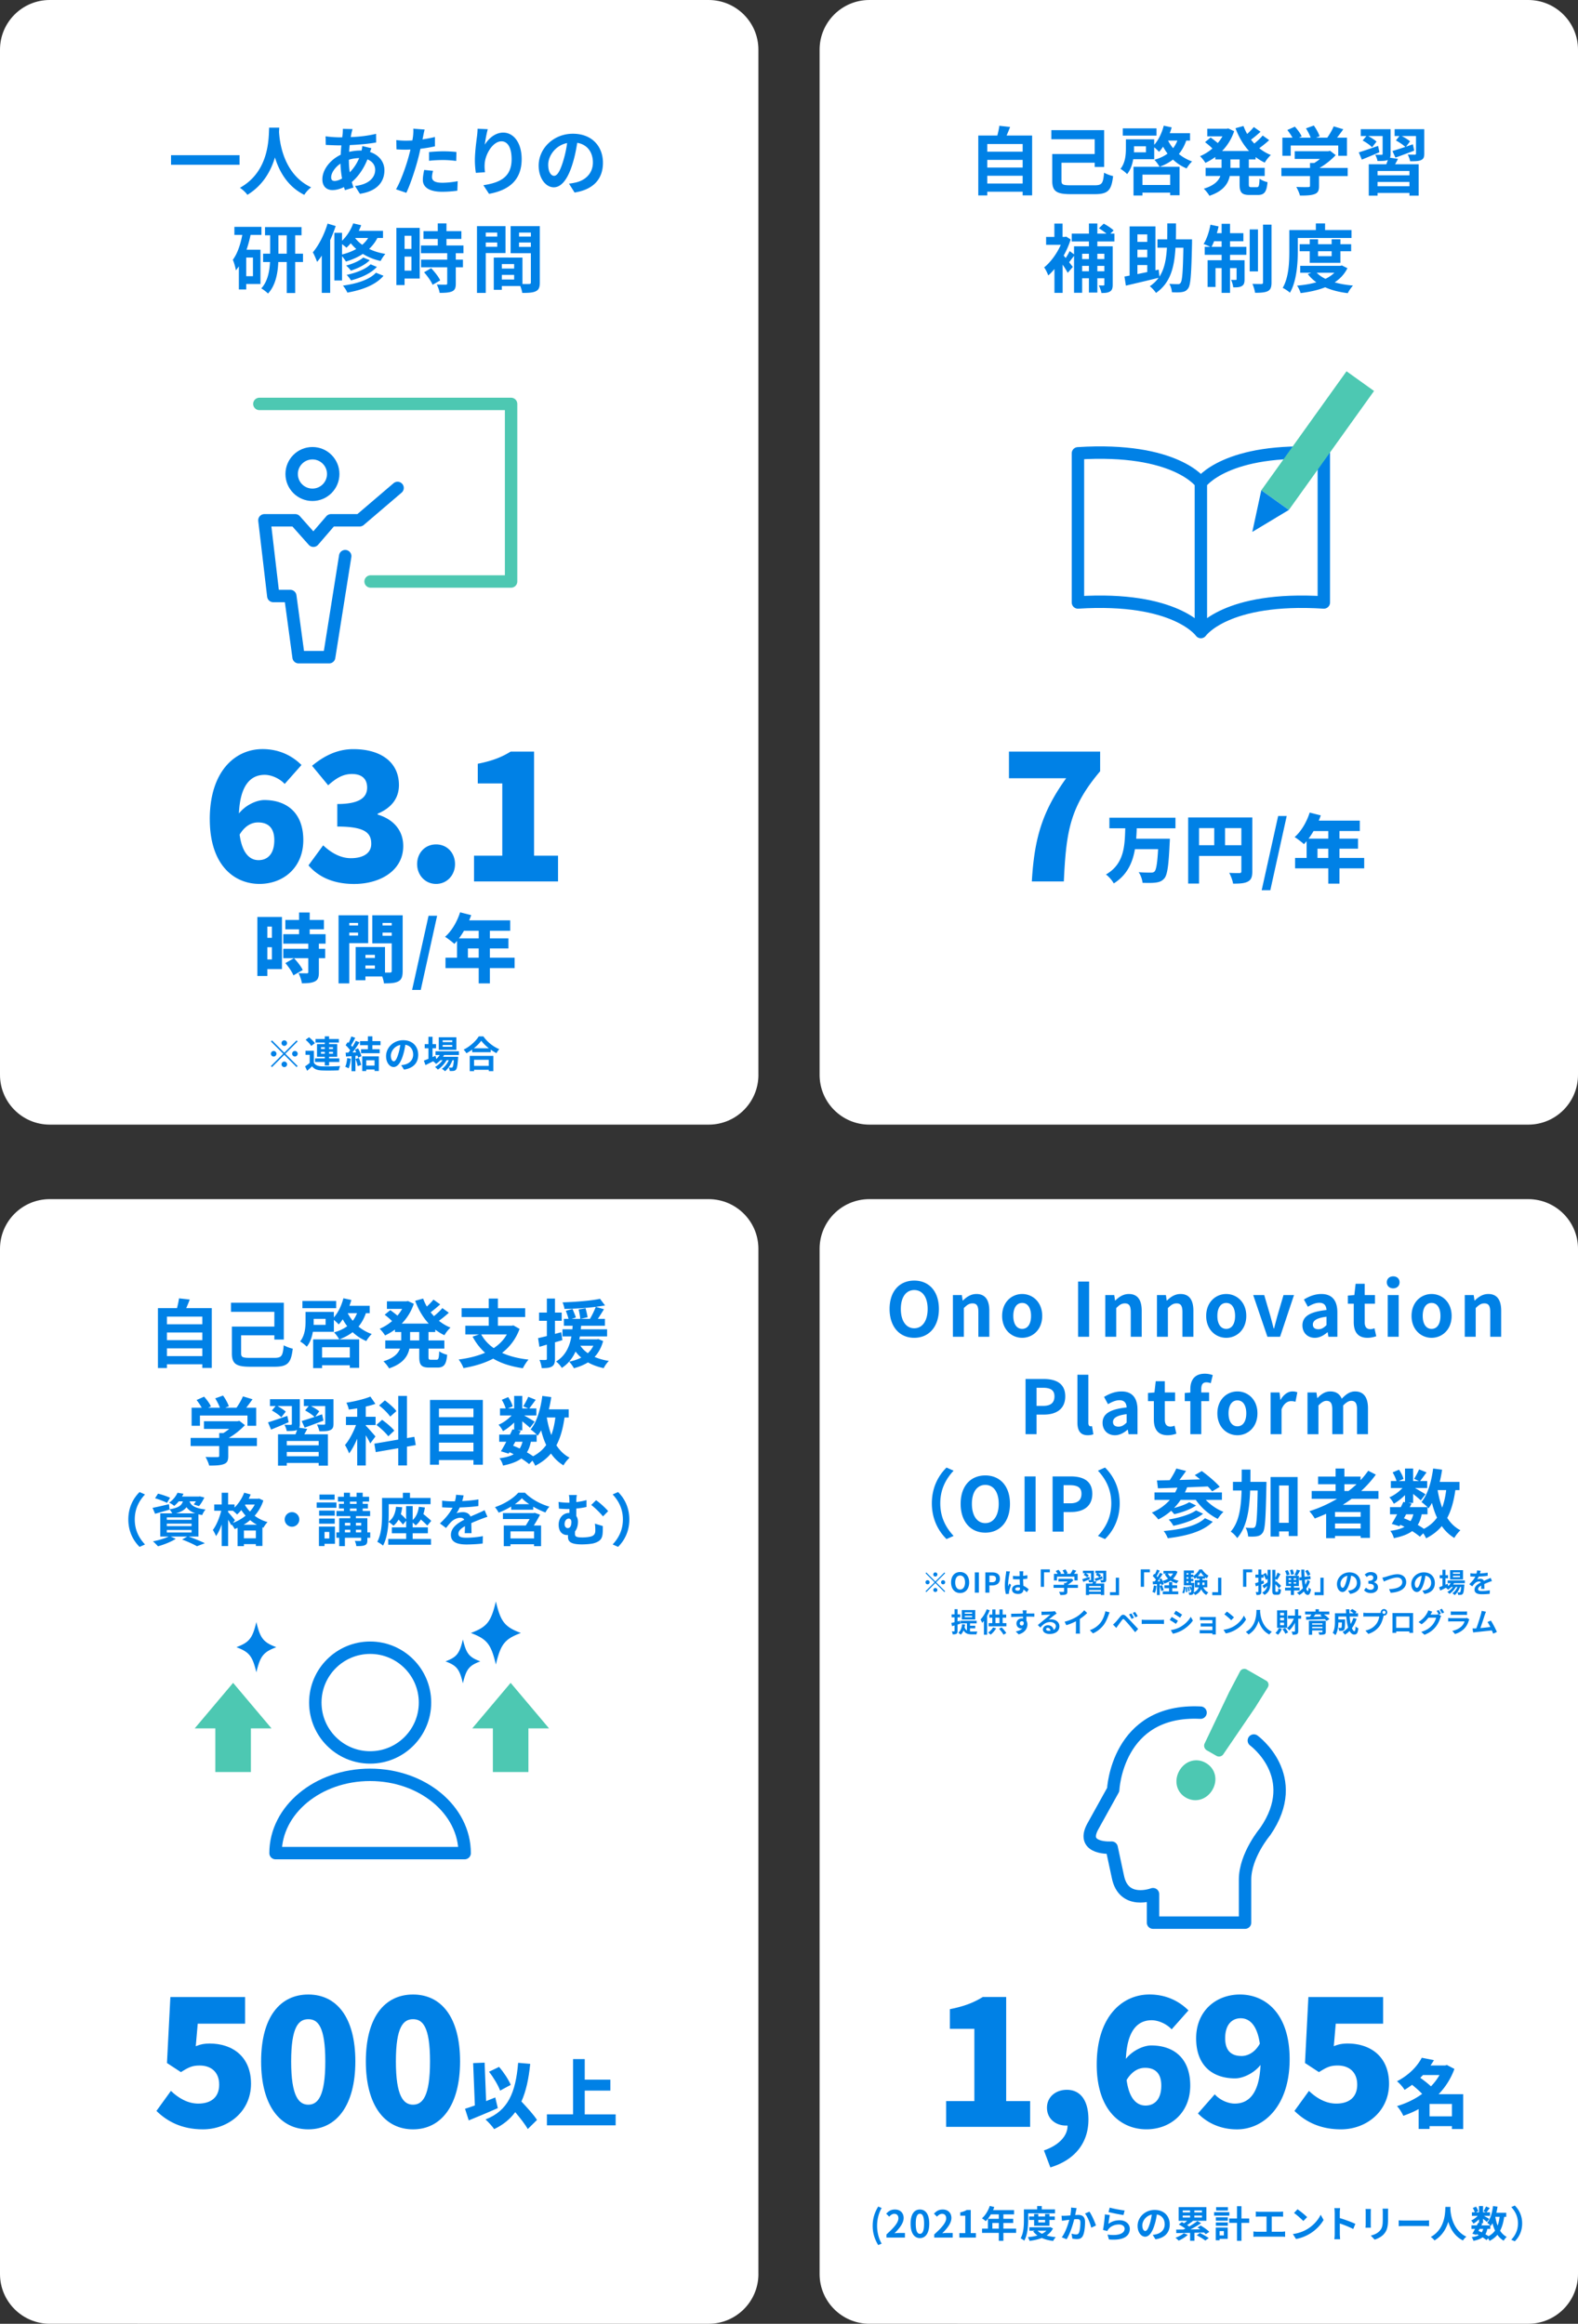 <svg id="_レイヤー_2" xmlns="http://www.w3.org/2000/svg" viewBox="0 0 635.57 935.73"><rect x="0" y="0" width="635.57" height="935.73" fill="#333333" stroke="none"/><defs><clipPath id="clippath"><path class="cls-1" d="M55.11 789.79h204.01v94.29H55.11z"/></clipPath><clipPath id="clippath-1"><path class="cls-1" d="M367.41 783.45h227.31v94.29H367.41z"/></clipPath><style>.cls-1,.cls-2{fill:none}.cls-2{stroke:#0081e6;stroke-linecap:round;stroke-linejoin:round;stroke-width:5px}.cls-4{fill:#4dc8b2}.cls-7{fill:#0081e6}</style></defs><g id="_レイヤー_1-2"><path d="M305.47 432.82c0 11.07-8.97 20.04-20.04 20.04H20.07C8.99 452.86 0 443.89 0 432.82V20.01C0 8.95 8.98 0 20.04 0h265.35c11.07 0 20.07 8.94 20.07 20.01v412.81Zm330.1 0c0 11.07-8.97 20.04-20.04 20.04H350.18c-11.08 0-20.07-8.97-20.07-20.04V20.01C330.11 8.95 339.09 0 350.15 0H615.5c11.07 0 20.07 8.94 20.07 20.01v412.81Zm-330.1 482.86c0 11.07-8.97 20.04-20.04 20.04H20.07C8.99 935.72 0 926.75 0 915.68V502.87c0-11.06 8.98-20.01 20.04-20.01h265.35c11.07 0 20.07 8.94 20.07 20.01v412.81Zm330.1 0c0 11.07-8.97 20.04-20.04 20.04H350.18c-11.08 0-20.07-8.97-20.07-20.04V502.87c0-11.06 8.98-20.01 20.04-20.01H615.5c11.07 0 20.07 8.94 20.07 20.01v412.81Z" style="fill:#fff"/><path class="cls-7" d="M96.49 62.49v3.87h-27.6v-3.87h27.6Zm15.99-11.09c-.03.48-.06 1.08-.09 1.71.24 4.14 1.74 17.07 12.93 22.32-1.11.84-2.19 2.07-2.76 3.03-6.78-3.36-10.14-9.54-11.82-15.06-1.62 5.4-4.77 11.19-11.1 15.06-.63-.93-1.8-2.01-3-2.85 11.97-6.63 11.55-20.25 11.76-24.21h4.08Zm29.09 2.16c-.09.51-.21 1.05-.3 1.65 3.66-.15 6.9-.54 10.2-1.32l.03 3.48c-2.94.54-6.96.9-10.65 1.05-.09.9-.18 1.83-.21 2.73 1.44-.33 3-.54 4.47-.54h.54c.12-.6.24-1.35.27-1.8l3.66.87c-.12.33-.36.96-.54 1.53 3.48 1.14 5.79 3.87 5.79 7.35 0 4.26-2.49 8.37-9.87 9.48l-1.98-3.15c5.79-.63 8.13-3.57 8.13-6.51 0-1.8-1.05-3.39-3.12-4.2-1.62 4.08-4.02 7.23-6.3 9.12.21.75.45 1.5.69 2.22l-3.45 1.05c-.12-.39-.27-.81-.39-1.23-1.47.72-3.06 1.2-4.65 1.2-2.19 0-4.05-1.32-4.05-4.35 0-3.87 3.18-7.89 7.38-9.87.06-1.29.15-2.55.27-3.78h-.96c-1.56 0-3.9-.12-5.31-.18l-.09-3.48c1.05.18 3.69.42 5.52.42h1.2c.06-.57.12-1.11.18-1.62.03-.57.09-1.29.06-1.8l3.9.09c-.18.6-.3 1.14-.42 1.59Zm-6.81 19.31c.84 0 1.92-.36 3-.99-.33-1.86-.57-3.93-.63-6-2.25 1.53-3.75 3.81-3.75 5.52 0 .96.42 1.47 1.38 1.47Zm6.12-3.48c1.41-1.47 2.76-3.3 3.78-5.73-1.59.03-2.97.3-4.14.66v.09c0 1.83.12 3.48.36 4.98Zm29.53-14.4c-.06.33-.15.72-.24 1.14 1.68-.24 3.36-.57 5.01-.96v3.75c-1.8.42-3.84.75-5.85.99-.27 1.29-.57 2.61-.9 3.84-1.08 4.2-3.09 10.32-4.77 13.89l-4.17-1.41c1.8-3 4.08-9.3 5.19-13.5.21-.81.45-1.65.63-2.52-.69.03-1.35.06-1.98.06-1.44 0-2.58-.06-3.63-.12l-.09-3.75c1.53.18 2.55.24 3.78.24.87 0 1.77-.03 2.7-.09.12-.66.21-1.23.27-1.71.12-1.11.18-2.34.09-3.03l4.59.36c-.24.81-.51 2.16-.63 2.82ZM174 71.28c0 1.32.9 2.31 4.11 2.31 2.01 0 4.08-.24 6.24-.63l-.15 3.84c-1.68.21-3.72.42-6.12.42-5.04 0-7.77-1.74-7.77-4.77 0-1.38.3-2.82.54-4.02l3.57.36c-.24.84-.42 1.83-.42 2.49Zm4.56-10.35c1.71 0 3.51.09 5.28.27l-.09 3.6c-1.5-.18-3.33-.36-5.16-.36-2.04 0-3.9.09-5.79.3v-3.51c1.68-.15 3.84-.3 5.76-.3Zm16.7-2.67c1.44-2.34 4.05-4.86 7.44-4.86 4.17 0 7.41 4.08 7.41 10.68 0 8.49-5.19 12.54-13.14 13.98l-2.28-3.48c6.66-1.02 11.37-3.21 11.37-10.47 0-4.62-1.56-7.2-4.08-7.2-3.54 0-6.63 5.31-6.78 9.27-.06.81-.03 1.77.15 3.18l-3.69.24c-.18-1.17-.39-3-.39-5.01 0-2.79.42-6.51.84-9.6.15-1.14.24-2.34.24-3.15l4.11.18c-.42 1.47-1.02 4.56-1.2 6.24Zm36.16 19.26-2.25-3.57c1.14-.12 1.98-.3 2.79-.48 3.84-.9 6.84-3.66 6.84-8.04 0-4.14-2.25-7.23-6.3-7.92-.42 2.55-.93 5.31-1.8 8.13-1.8 6.06-4.38 9.78-7.65 9.78s-6.09-3.66-6.09-8.73c0-6.93 6-12.84 13.77-12.84s12.12 5.16 12.12 11.7-3.87 10.8-11.43 11.97Zm-8.25-6.72c1.26 0 2.43-1.89 3.66-5.94a45.03 45.03 0 0 0 1.59-7.26c-4.95 1.02-7.62 5.4-7.62 8.7 0 3.03 1.2 4.5 2.37 4.5ZM100.92 94.59a50.03 50.03 0 0 1-1.62 5.97h5.61v13.8h-5.73v2.19h-2.97v-9.3c-.39.57-.78 1.11-1.2 1.62-.12-.96-.75-3.24-1.23-4.26 1.83-2.46 3.06-6.09 3.81-10.02h-3.18v-3.24h10.89v3.24h-4.38Zm.96 9.12h-2.7v7.5h2.7v-7.5Zm20.16 1.8h-3.15v12.48h-3.39v-12.48h-3.42c-.18 4.41-1.05 9.42-4.14 12.69-.6-.63-1.89-1.62-2.7-2.07 2.58-2.79 3.33-6.96 3.51-10.62h-2.79v-3.36h2.85v-7.41h-2.07v-3.3h14.7v3.3h-2.55v7.41h3.15v3.36Zm-6.54-3.36v-7.41h-3.36v7.41h3.36Zm19.71-11.13c-.63 1.86-1.38 3.81-2.22 5.67v21.24h-3.39v-15c-.6.9-1.23 1.77-1.89 2.52-.3-.84-1.14-2.91-1.71-3.84 2.4-2.82 4.62-7.2 5.94-11.58l3.27.99Zm16.8 4.8c-.87 1.71-2.01 3.15-3.33 4.41 1.86.9 4.05 1.62 6.54 2.01-.63.66-1.5 2.01-1.92 2.85-2.76-.6-5.16-1.62-7.14-2.85-2.01 1.32-4.32 2.34-6.84 3.09-.27-.54-.96-1.47-1.56-2.16v9.78h-3.09v-19.2h3.09v3.18c1.95-1.83 3.57-4.38 4.5-6.99l3.21.75c-.27.75-.6 1.53-.96 2.25h9.75v2.88h-2.25Zm-14.25 6.66c2.13-.54 4.05-1.26 5.73-2.22-.84-.75-1.59-1.53-2.22-2.31-.54.66-1.14 1.26-1.74 1.8-.39-.39-1.11-.96-1.77-1.44v4.17Zm16.71 8.57c-3.12 3.66-8.43 5.67-14.55 6.78-.39-.87-1.11-2.04-1.8-2.82 5.52-.75 10.71-2.37 13.29-5.19l3.06 1.23Zm-5.55-6.27c-1.86 1.89-4.83 3.3-7.62 4.2-.42-.66-1.2-1.5-1.89-2.04 2.55-.66 5.43-1.89 6.9-3.24l2.61 1.08Zm2.88 2.7c-2.37 2.58-6.36 4.38-10.44 5.43-.39-.66-1.11-1.65-1.74-2.22 3.75-.78 7.65-2.28 9.63-4.26l2.55 1.05Zm-8.79-11.66c.75.96 1.71 1.92 2.88 2.76.96-.81 1.74-1.71 2.4-2.76h-5.28Zm26.03 16.34h-6.09v2.64h-3.3V91.76h9.39v20.4Zm-6.09-17.21v5.28h2.76v-5.28h-2.76Zm2.76 14.03v-5.64h-2.76v5.64h2.76Zm17.87-7.01v2.58h2.88v3.09h-2.88v6.54c0 1.71-.33 2.61-1.5 3.15-1.17.51-2.79.6-5.01.6-.12-.99-.66-2.4-1.14-3.36 1.44.06 3.12.06 3.57.06.48 0 .63-.12.63-.54v-6.45H169.6v-3.09h10.53v-2.58h-10.59v-3.12h6.78v-2.64h-5.76v-3.12h5.76v-3.15h3.51v3.15h6v3.12h-6v2.64h6.84v3.12h-3.09Zm-9.92 6.02c1.38 1.47 3 3.45 3.63 4.92l-3.06 1.77c-.54-1.38-2.07-3.51-3.42-5.04l2.85-1.65Zm21.99-6.09v16.05h-3.54V91.07h11.49v10.83h-7.95Zm0-8.24v1.59h4.62v-1.59h-4.62Zm4.62 5.7v-1.71h-4.62v1.71h4.62Zm17.15 14.36c0 1.92-.39 2.97-1.59 3.54-1.17.6-2.91.69-5.49.69-.09-.75-.42-1.86-.78-2.79h-7.44v1.53h-3.24v-12.96h1.47v-.03l10.08.03v10.62c1.17.03 2.28.03 2.67 0 .54 0 .72-.18.72-.66v-11.73h-8.16V91.07h11.76v22.65Zm-10.34-7.38h-4.95v1.8h4.95v-1.8Zm0 6.21v-1.86h-4.95v1.86h4.95Zm1.98-18.89v1.59h4.77v-1.59h-4.77Zm4.76 5.76v-1.77h-4.77v1.77h4.77ZM84.49 329.87c0-19.3 10.22-28.23 21.24-28.23 7.13 0 12.31 3.02 15.7 6.41l-6.77 7.63c-1.73-1.94-5.04-3.67-8.06-3.67-5.47 0-9.86 3.89-10.37 15.55 2.74-3.46 7.2-5.4 10.23-5.4 8.93 0 15.7 5.04 15.7 16.13s-8.06 17.64-17.64 17.64c-10.15 0-20.02-7.49-20.02-26.07Zm12.02 6.19c1.08 7.99 4.39 10.3 7.63 10.3 3.46 0 6.34-2.3 6.34-8.06 0-5.4-2.95-7.13-6.55-7.13-2.45 0-5.18 1.22-7.42 4.9Zm27.75 12.39 5.9-8.06c3.24 3.02 6.98 5.18 11.16 5.18 4.97 0 8.21-2.02 8.21-5.76 0-4.39-2.45-6.98-13.68-6.98v-9.07c9.14 0 12.02-2.74 12.02-6.62 0-3.53-2.16-5.47-6.12-5.47-3.6 0-6.34 1.66-9.58 4.54l-6.48-7.85c4.97-4.1 10.3-6.7 16.63-6.7 11.09 0 18.36 5.26 18.36 14.47 0 5.26-2.95 9.15-8.57 11.52v.36c5.9 1.73 10.3 5.98 10.3 12.67 0 9.79-9.15 15.27-19.8 15.27-8.5 0-14.47-2.95-18.36-7.49Zm43.75-.51c0-4.46 3.17-7.92 7.63-7.92s7.63 3.46 7.63 7.92-3.24 7.99-7.63 7.99-7.63-3.53-7.63-7.99Zm22.91-3.38h11.38v-29.09h-9.87v-7.92c5.76-1.15 9.5-2.59 13.25-4.9h9.43v41.91h9.65v10.37h-33.84v-10.37Zm-77.36 45.66h-5.88v2.79h-4.02v-23.76h9.9v20.97Zm-5.88-17.1v4.53h1.83v-4.53h-1.83Zm1.83 13.23v-4.92h-1.83v4.92h1.83Zm18.92-6.36v2.07h2.55v3.78h-2.55v5.7c0 1.98-.36 3.06-1.68 3.69-1.32.63-3 .72-5.16.72-.15-1.2-.78-2.94-1.35-4.08 1.26.06 2.88.06 3.33.06s.6-.09.6-.48v-5.61h-10.08v-3.78h10.08v-2.07h-10.08v-3.81h6.36v-1.98h-5.52v-3.75h5.52v-3h4.29v3h5.73v3.75h-5.73v1.98h6.39v3.81h-2.7Zm-10.25 12.78c-.51-1.38-1.95-3.45-3.24-4.95l3.48-1.98c1.32 1.41 2.88 3.33 3.51 4.77l-3.75 2.16Zm22.5-12.99v16.2h-4.32v-27.42h11.94v11.22h-7.62Zm0-8.13v1.02h3.54v-1.02h-3.54Zm3.54 5.07v-1.17h-3.54v1.17h3.54ZM162.18 391c0 2.22-.42 3.45-1.74 4.17-1.35.72-3.15.81-5.79.81-.09-.75-.36-1.8-.69-2.79h-6.78v1.53h-3.93v-13.38h11.82v10.29h1.98c.54 0 .72-.18.72-.69v-11.07h-7.83v-11.31h12.24V391Zm-14.99-6.51v1.26H151v-1.26h-3.81Zm3.8 5.55v-1.26h-3.81v1.26h3.81Zm3.09-18.39v1.02h3.69v-1.02h-3.69Zm3.69 5.16v-1.26h-3.69v1.26h3.69Zm14.84-8.07h3.45l-6.6 29.88h-3.48l6.63-29.88Zm34.66 21.09h-9.96v6.15h-4.5v-6.15h-13.38v-4.2h4.65v-6.75c-.36.42-.72.84-1.08 1.2-.84-.78-2.7-2.22-3.75-2.85 2.61-2.25 4.86-6.06 6.06-9.87l4.47 1.14c-.24.69-.51 1.41-.81 2.1h16.53v4.2h-8.19v3.06h7.47v4.05h-7.47v3.72h9.96v4.2Zm-20.4-15.03c-.63 1.11-1.32 2.13-2.01 3.06h7.95v-3.06h-5.94Zm5.94 10.83v-3.72h-4.35v3.72h4.35ZM85.3 526.74v24.09h-3.81v-1.47H67.24v1.5h-3.63v-24.12h7.68c.33-1.29.66-2.73.81-3.93l4.32.48c-.45 1.2-.93 2.37-1.41 3.45H85.3Zm-18.06 3.42v3.09h14.25v-3.09H67.24Zm0 6.39v3.09h14.25v-3.09H67.24Zm14.25 9.51v-3.12H67.24v3.12h14.25Zm28.98.72c3 0 3.42-.75 3.81-5.07.96.54 2.58 1.17 3.63 1.35-.66 5.73-1.98 7.29-7.35 7.29h-9.72c-5.61 0-7.44-1.08-7.44-5.37v-10.8h17.1v-5.94H93.04v-3.66h21.27v14.82h-3.81v-1.71H97.12v7.23c0 1.59.54 1.86 3.75 1.86h9.6Zm36.9-18c-.72 2.1-1.71 3.87-2.97 5.4 1.53 1.26 3.36 2.31 5.34 3-.75.63-1.71 1.95-2.22 2.82-2.07-.87-3.9-2.07-5.49-3.57-1.56 1.2-3.36 2.16-5.4 2.91-.36-.72-1.41-2.16-2.07-2.82 2.04-.6 3.81-1.41 5.28-2.49-.66-.87-1.26-1.8-1.8-2.79-.51.78-1.05 1.47-1.62 2.07-.42-.48-1.26-1.26-1.95-1.83v4.8h-8.46c-.36 2.16-1.08 4.32-2.46 6-.51-.6-1.95-1.74-2.67-2.1 1.98-2.49 2.19-5.79 2.19-8.25v-3.66h11.4v2.22c1.77-1.98 3.09-4.8 3.84-7.71l3.21.69c-.24.78-.48 1.56-.78 2.34h8.16v2.97h-1.53Zm-11.97-2.01h-13.59v-2.91h13.59v2.91Zm-9.27 12.57h18.54v11.46h-3.78v-1.05h-11.16v1.14h-3.6v-11.55Zm5.01-8.28h-4.8v.93c0 .48 0 .99-.03 1.5h4.83v-2.43Zm-1.41 11.43v4.17h11.16v-4.17h-11.16Zm10.32-13.71c.57 1.08 1.23 2.13 2.04 3.06.69-.9 1.26-1.92 1.71-3.06h-3.75Zm32.53 7.59v3.39h6.39v3.27h-6.39v3.24c0 1.08.12 1.26.96 1.26h2.31c.78 0 .93-.6 1.05-3.42.75.6 2.19 1.2 3.21 1.41-.36 3.96-1.29 5.16-3.93 5.16h-3.27c-3.24 0-4.05-1.05-4.05-4.38v-3.27h-3.96c-.66 3.15-2.64 6.12-8.19 7.98-.45-.81-1.53-2.19-2.28-2.85 4.14-1.26 5.94-3.12 6.69-5.13h-5.94v-3.27h6.42v-3.39h-2.52v-.99a24.52 24.52 0 0 1-3.99 2.37c-.48-.81-1.47-2.04-2.16-2.7 1.74-.72 3.45-1.77 4.98-3.09-.78-.78-1.98-1.8-2.97-2.55l2.25-1.86c.9.63 2.04 1.5 2.88 2.22.72-.84 1.35-1.74 1.89-2.7h-6.12v-3.06h7.83l.63-.12 2.37 1.11a20.866 20.866 0 0 1-4.86 7.98h10.86c-2.34-2.52-4.14-5.64-5.46-9.18l3.21-.9c.42 1.11.9 2.19 1.5 3.21.99-.9 1.98-1.95 2.67-2.79l2.7 1.92c-1.23 1.11-2.61 2.28-3.84 3.18.42.54.87 1.05 1.32 1.56 1.23-.99 2.55-2.22 3.39-3.24l2.61 1.86a40.11 40.11 0 0 1-3.99 3.24c1.41 1.14 2.97 2.07 4.68 2.76-.84.69-1.92 2.1-2.46 3.06-1.32-.63-2.55-1.38-3.69-2.25v.96h-2.73Zm-3.72 0h-3.69v3.39h3.69v-3.39Zm40.41-1.26c-1.5 4.11-3.96 7.26-7.05 9.66 2.97 1.35 6.51 2.25 10.65 2.7-.75.84-1.77 2.43-2.28 3.48-4.77-.69-8.73-1.95-11.94-3.87-3.51 1.86-7.59 3.06-11.97 3.81-.33-.96-1.26-2.64-1.95-3.45 3.93-.51 7.56-1.38 10.65-2.73-2.01-1.77-3.66-3.93-5.04-6.48l2.64-.9h-5.55v-3.51h9.42v-3.48h-10.92v-3.54h10.92v-3.9h3.69v3.9h10.98v3.54h-10.98v3.48h5.61l.63-.12 2.49 1.41Zm-15.45 2.22c1.2 2.19 2.88 4.02 5.04 5.52 2.19-1.44 3.99-3.24 5.28-5.52h-10.32Zm32.68 2.31c-.99.3-1.98.6-2.97.87v6.6c0 1.65-.3 2.55-1.2 3.12-.9.57-2.19.69-4.14.66-.09-.87-.48-2.34-.9-3.3 1.08.06 2.1.06 2.46.03.36 0 .51-.12.51-.51v-5.67l-3 .9-.54-3.51c1.02-.21 2.22-.51 3.54-.84v-6.15h-3.15v-3.3h3.15v-5.64h3.27v5.64h2.7v3.3h-2.7v5.28l2.52-.66.45 3.18Zm16.43.36c-.75 2.67-1.89 4.74-3.45 6.39 1.71.75 3.63 1.29 5.76 1.62-.75.69-1.65 2.01-2.1 2.91-2.37-.51-4.5-1.29-6.33-2.31-1.65 1.02-3.6 1.8-5.67 2.34-.36-.75-1.32-2.07-1.92-2.64 1.8-.36 3.45-.9 4.89-1.65-.87-.69-1.62-1.53-2.28-2.43-1.17 2.52-2.88 4.86-5.55 6.6-.48-.84-1.5-1.98-2.31-2.58 3.96-2.43 5.49-6.27 6.18-10.11h-3.6v-2.88h3.99c.03-.48.06-.96.12-1.41h-3.54v-2.79h1.86c-.24-.93-.69-2.25-1.08-3.24l2.7-.75c.45 1.11 1.08 2.55 1.35 3.45l-1.68.54h3.45c-.09-.99-.36-2.55-.66-3.78l2.79-.48c.33 1.17.69 2.7.81 3.63l-2.79.63h3.75c.84-1.41 1.8-3.36 2.34-4.83-3.99.51-8.61.78-12.63.84-.06-.78-.42-1.92-.75-2.64 5.25-.18 11.4-.63 15.09-1.44l2.01 2.67c-1.14.21-2.37.39-3.72.57l3.3.96c-.81 1.32-1.68 2.7-2.46 3.87h2.85v2.79h-9.6c-.03.48-.06.93-.12 1.41h10.59v2.88h-10.95c-.09.39-.15.78-.24 1.17h7.11l.57-.09 1.92.78Zm-9.17 1.89c.75 1.14 1.74 2.13 3 3 .9-.84 1.68-1.83 2.22-3h-5.22Zm-130.28 40.4H91.93v3.99c0 1.86-.39 2.79-1.86 3.3-1.41.51-3.27.57-5.82.57-.24-1.02-.93-2.52-1.47-3.48 1.92.09 4.14.09 4.74.06.63 0 .78-.12.78-.54v-3.9H76.78v-3.27H88.3v-1.98h1.71c.78-.48 1.59-1.05 2.31-1.65H82.15v-3.09h13.47l.78-.18 2.25 1.74c-1.71 1.83-4.05 3.75-6.51 5.16h11.34v3.27Zm-22.95-8.16h-3.36v-7.29h4.08c-.54-.99-1.35-2.16-2.07-3.09l3.03-1.35c1.05 1.17 2.25 2.76 2.73 3.93l-1.08.51h4.71c-.42-1.17-1.17-2.61-1.89-3.75l3.15-1.14c.96 1.29 1.95 3.12 2.34 4.32l-1.44.57h4.53c.99-1.41 2.01-3.15 2.58-4.56l3.87 1.17c-.81 1.14-1.71 2.34-2.52 3.39h3.99v7.29h-3.51v-4.14H80.53v4.14Zm35.73-1.44c-2.4 1.05-4.95 2.1-7.08 2.97l-1.23-2.91c1.95-.6 4.89-1.62 7.77-2.61l.54 2.55Zm7.47 2.67c-.36.78-.78 1.53-1.17 2.19h9.51v12.63h-3.72v-1.08h-12.84v1.08h-3.54v-12.63h7.05c.24-.57.45-1.2.63-1.74l-.09.03c-.93.39-2.25.39-4.08.39-.12-.78-.54-1.83-.9-2.52 1.02.03 2.19.03 2.52.03s.45-.12.45-.42v-7.14h-5.79c1.2.66 2.61 1.56 3.33 2.25l-1.8 2.28c-.75-.84-2.43-2.01-3.78-2.73l1.5-1.8h-2.28v-2.76h12.03v9.93c0 .66-.06 1.17-.24 1.56l3.21.45Zm4.62 4.89h-12.84v1.74h12.84v-1.74Zm0 6.15v-1.74h-12.84v1.74h12.84Zm5.97-13.14c0 1.44-.3 2.16-1.32 2.61-.99.45-2.43.48-4.38.45-.15-.84-.57-1.95-.96-2.7 1.14.06 2.46.06 2.82.06.39-.03.51-.12.51-.45v-7.05h-5.73c1.23.63 2.61 1.5 3.33 2.13l-1.62 2.16c.9-.33 1.83-.63 2.76-.96l.54 2.55c-2.58.99-5.34 2.01-7.56 2.82l-1.2-2.67c1.38-.42 3.21-.99 5.16-1.65-.84-.84-2.49-1.92-3.78-2.61l1.44-1.77h-1.95v-2.76h11.94v9.84Zm14.8 7.98c-.36-.84-1.08-2.1-1.8-3.3v12.18h-3.45v-10.8c-.99 2.31-2.1 4.44-3.27 5.94-.33-1.02-1.11-2.49-1.65-3.39 1.68-1.92 3.36-5.13 4.44-8.04h-4.05v-3.33h4.53v-3.39c-1.17.18-2.28.36-3.39.48-.12-.81-.57-1.98-.96-2.76 3.42-.54 7.17-1.44 9.66-2.46l2.01 2.91c-1.17.45-2.49.81-3.87 1.11v4.11h3.96v3.33h-3.96v.24c.87.84 3.33 3.66 3.9 4.35l-2.1 2.82Zm14.79 1.29v7.56h-3.51v-6.93l-9.06 1.56-.57-3.39 9.63-1.65V562.1h3.51v16.98l2.97-.51.57 3.33-3.54.63Zm-7.53-4.17c-.93-1.32-3.03-3.24-4.77-4.59l2.28-2.04c1.71 1.2 3.93 3.06 4.92 4.35l-2.43 2.28Zm.78-7.92c-.84-1.29-2.79-3.21-4.47-4.5l2.34-2.04c1.62 1.23 3.72 3 4.62 4.32l-2.49 2.22Zm37.31-6.72v26.07h-3.78v-1.86H176.8v1.86h-3.6v-26.07h21.27Zm-17.67 3.48v3.45h13.89v-3.45H176.8Zm0 6.81v3.54h13.89v-3.54H176.8Zm13.89 10.44v-3.54H176.8v3.54h13.89Zm36.68-13.65c-.63 4.44-1.65 8.16-3.27 11.19 1.38 2.13 3.12 3.84 5.31 4.98-.81.72-1.92 2.1-2.46 3.09-2.04-1.23-3.69-2.82-5.04-4.77-1.65 1.98-3.72 3.6-6.33 4.92-.21-.51-.66-1.32-1.14-2.04l-1.35 1.38c-.81-.69-1.89-1.47-3.12-2.25-1.77 1.32-4.17 2.19-7.38 2.85-.21-1.02-.84-2.22-1.41-2.94 2.43-.33 4.29-.81 5.7-1.62a17.3 17.3 0 0 0-1.68-.81l-.33.57-3.12-.96c.66-1.05 1.41-2.4 2.16-3.84h-2.85v-2.88h4.35c.36-.75.72-1.47 1.02-2.13l.66.15v-2.88c-1.38 1.38-3 2.64-4.5 3.48-.39-.78-1.14-1.95-1.8-2.58 1.83-.75 3.84-2.19 5.28-3.75h-4.68v-2.82h2.28c-.27-1.02-.93-2.4-1.56-3.48l2.58-1.08c.78 1.14 1.56 2.67 1.8 3.72l-1.92.84h2.52v-5.04h3.27v5.04h2.37l-1.98-.87c.69-1.08 1.53-2.67 2.01-3.81l3 1.2c-.93 1.29-1.86 2.55-2.58 3.48h2.85v2.82h-4.92c1.44.81 3.57 2.07 4.23 2.52l-1.89 2.46c-.66-.63-1.92-1.68-3.09-2.61v3.63h-1.92l1.29.27-.72 1.44h7.14c-.69-.69-1.77-1.62-2.43-2.07 2.55-3.06 3.99-8.16 4.71-13.5l3.6.48c-.24 1.68-.57 3.33-.96 4.92h7.98v3.3h-1.68Zm-20.7 11.34c.9.36 1.77.72 2.64 1.14.48-.75.87-1.65 1.14-2.73h-2.91l-.87 1.59Zm7.14-1.59c-.33 1.68-.84 3.09-1.59 4.26.93.54 1.8 1.08 2.49 1.59 2.22-1.17 3.96-2.67 5.28-4.53-.84-1.77-1.5-3.75-2.04-5.91-.42.78-.9 1.5-1.38 2.16-.12-.12-.24-.27-.42-.45v2.88h-2.34Zm6.42-9.75c.42 2.52 1.02 4.89 1.83 7.05.75-2.04 1.29-4.41 1.62-7.05h-3.45ZM56.22 600.81l2.18.97c-2.3 2.48-4.12 5.66-4.12 10.07s1.82 7.59 4.12 10.07l-2.18.97c-2.48-2.44-4.53-6.12-4.53-11.04s2.05-8.6 4.53-11.04Zm19.73 17.91c2.35.83 4.99 1.93 6.55 2.69l-3.17 1.22c-1.31-.76-3.66-1.84-5.98-2.71l2.07-1.2h-6.71l2.09.92c-1.91 1.24-4.85 2.37-7.17 3.01-.48-.53-1.45-1.52-2.02-2 2.23-.41 4.74-1.15 6.32-1.93h-3.38v-9.34h4.81c-.28-.55-.71-1.22-1.08-1.59l.02.09c-1.98.57-4.12 1.2-5.84 1.68l-1.01-2.39c1.7-.32 4.16-.9 6.6-1.47l.23 2.07c3.66-.6 4.88-1.59 5.38-3.22H72c-.53.64-1.13 1.26-1.84 1.84-.48-.48-1.43-1.04-2.05-1.29 1.66-1.15 2.78-2.67 3.38-4l2.41.39c-.18.39-.37.76-.6 1.13h6.78l.41-.07 1.82.46c-.6 1.24-1.43 2.62-2.18 3.47l-2.12-.67c.28-.34.6-.78.9-1.26h-2.55c.48 1.47 1.79 2.74 6.44 3.29-.51.51-1.1 1.56-1.36 2.23-.55-.09-1.06-.18-1.52-.3v8.95h-3.98Zm-8.69-13.55c-1.06-.58-3.22-1.4-4.81-1.86l1.2-1.86c1.52.37 3.7 1.1 4.85 1.66l-1.24 2.07Zm-.07 6.83h9.96v-.99h-9.96v.99Zm0 2.53h9.96v-.99h-9.96v.99Zm0 2.56h9.96v-1.01h-9.96v1.01Zm11.45-7.71c-1.77-.64-2.83-1.49-3.52-2.48-.8 1.08-2.09 1.89-4.21 2.48h7.73Zm27.42-5.15c-.78 2.39-1.98 4.42-3.5 6.12 1.45 1.1 3.2 2 5.2 2.55-.55.53-1.31 1.61-1.66 2.28l-.41-.16v7.5h-2.64v-.74h-4.81v.8h-2.55v-7.36c-.39.18-.78.34-1.17.48-.25-.53-.74-1.26-1.17-1.82l-.21.3c-.28-.57-.76-1.43-1.26-2.23v10.6H89.3v-8.71c-.64 1.84-1.43 3.54-2.3 4.71-.25-.76-.85-1.82-1.26-2.48 1.4-1.82 2.71-4.99 3.36-7.73h-2.81v-2.53h3.01v-4.71h2.58v4.71h2.58v1.24c1.63-1.59 3.06-3.77 3.89-5.98l2.6.71c-.23.57-.48 1.15-.76 1.72h3.7l.46-.09 1.72.81Zm-12.23 8.99c1.84-.69 3.59-1.66 5.08-2.9-.64-.74-1.22-1.49-1.72-2.25-.55.67-1.13 1.26-1.7 1.77-.34-.37-1.06-1.01-1.66-1.5h-1.95v.55c.62.67 2.35 2.71 2.74 3.24l-.78 1.08Zm9.68.78c-1.01-.55-1.93-1.2-2.76-1.89-.83.71-1.7 1.33-2.64 1.89h5.4Zm-.46 5.43v-3.13h-4.81v3.13h4.81Zm-4.21-13.59-.16.23c.53.87 1.17 1.75 1.98 2.58.76-.85 1.43-1.79 1.95-2.81h-3.77Zm21.71 6c0 1.61-1.33 2.94-2.94 2.94s-2.94-1.33-2.94-2.94 1.33-2.94 2.94-2.94 2.94 1.33 2.94 2.94Zm14.95-4.69h-7.96v-2.16h7.96v2.16Zm-.6 14.51h-4.19v.9h-2.25v-7.84h6.44v6.94Zm-.07-11.34h-6.3v-2.05h6.3v2.05Zm-6.3 1.16h6.3v2.07h-6.3v-2.07Zm6.24-7.59h-6.09v-2.07h6.09v2.07Zm-4.05 12.99v2.62h1.91v-2.62h-1.91Zm18.39 2.34h-1.15v.94c0 1.15-.23 1.7-1.01 2.05-.76.34-1.89.37-3.43.37-.07-.64-.34-1.52-.62-2.12.9.05 1.91.05 2.18.05.3-.02.39-.09.39-.37v-.92h-6.55v3.36h-2.3v-3.36h-1.15v-2.16h1.15v-5.73h4.46v-.83h-5.56v-2.07h2.99v-.99h-1.98v-1.89h1.98v-.92h-2.39v-1.93h2.39v-1.61h2.44v1.61h2.67v-1.61h2.46v1.61h2.58v1.93h-2.58v.92h2.09v1.89h-2.09v.99h2.99v2.07h-5.73v.83h4.62v5.73h1.15v2.16Zm-10.18-6v1.08h2.16v-1.08h-2.16Zm0 3.84h2.16v-1.08h-2.16v1.08Zm2.02-11.49h2.67v-.92h-2.67v.92Zm0 2.87h2.67v-.99h-2.67v.99Zm2.39 4.78v1.08h2.14v-1.08h-2.14Zm2.14 3.84v-1.08h-2.14v1.08h2.14Zm20.75 2.62h7.36v2.35h-17.22v-2.35h7.22v-2.28h-5.77v-2.37h5.77v-2.67l-1.31 1.56c-.37-.55-1.06-1.29-1.75-2-.55.97-1.24 1.79-2.07 2.46-.41-.44-1.43-1.24-1.98-1.61-.21 3.27-.78 6.99-2.21 9.61-.48-.46-1.68-1.24-2.32-1.52 1.79-3.29 1.93-8.09 1.93-11.45v-6.23h8.39v-2.07h2.85v2.07h8.3v2.51h-16.86v3.75c0 .99-.02 2.12-.09 3.33 1.89-1.26 2.76-3.36 3.04-6.02l2.48.18c-.11.99-.3 1.93-.55 2.76.78.71 1.61 1.49 2.14 2.12v-5.36h2.64v5.61c1.4-1.24 2.18-3.08 2.48-5.31l2.44.28c-.14.94-.34 1.84-.62 2.64 1.17.94 2.46 2.02 3.17 2.76l-1.59 1.89c-.6-.67-1.59-1.59-2.6-2.46-.55.92-1.24 1.72-2.07 2.37-.25-.3-.74-.74-1.22-1.13v1.93h6.12v2.37h-6.12v2.28Zm19.95-15.24c2.18-.11 4.48-.32 6.51-.67l-.02 2.67c-2.18.32-5.01.51-7.5.57-.39.85-.85 1.68-1.31 2.35.6-.28 1.84-.46 2.6-.46 1.4 0 2.55.6 3.06 1.77 1.2-.55 2.16-.94 3.1-1.36.9-.39 1.7-.76 2.55-1.2l1.15 2.67c-.74.21-1.95.67-2.74.97-1.03.41-2.35.92-3.75 1.56.02 1.29.07 2.99.09 4.05h-2.76c.07-.69.09-1.79.11-2.81-1.72.99-2.64 1.89-2.64 3.04 0 1.26 1.08 1.61 3.33 1.61 1.95 0 4.51-.25 6.53-.64l-.09 2.97c-1.52.21-4.35.39-6.51.39-3.61 0-6.28-.87-6.28-3.84s2.76-4.78 5.38-6.14c-.34-.57-.97-.78-1.61-.78-1.29 0-2.71.74-3.59 1.59-.69.69-1.36 1.52-2.14 2.53l-2.46-1.84c2.41-2.23 4.05-4.28 5.08-6.35h-.3c-.94 0-2.62-.05-3.89-.14v-2.69c1.17.18 2.87.28 4.05.28h1.1c.25-.92.41-1.82.46-2.64l3.04.25c-.11.57-.28 1.33-.57 2.3Zm25.27-3.36c2.58 2.62 6.28 4.6 9.84 5.61-.6.64-1.2 1.56-1.61 2.35-1.56-.58-3.31-1.4-4.92-2.35v1.24h-8.88v-1.29c-1.56.94-3.31 1.82-5.04 2.46-.32-.62-.97-1.63-1.49-2.21 3.79-1.24 7.54-3.66 9.4-5.82h2.69Zm6.07 8.85c-.76 1.45-1.63 2.97-2.51 4.35h2.92v8.32h-2.83v-.78h-9.5v.78h-2.69v-8.32h8.85c.53-.81 1.06-1.75 1.56-2.6h-10.76v-2.39h12.33l.48-.12 2.14.76Zm-2.41 6.7h-9.5v2.85h9.5v-2.85Zm-1.96-10.95c-1.15-.76-2.16-1.56-2.94-2.37-.74.78-1.72 1.59-2.83 2.37h5.77Zm18.96-.83c1.33-.16 2.74-.41 4.12-.8v2.76c-1.36.32-2.81.53-4.12.64v3.01c.44.6.67 1.4.67 2.32 0 1.45-.37 2.87-1.2 3.89v.92c0 .99.25 1.5 2.97 1.5 1.15 0 2.64-.14 3.52-.41 1.2-.34 1.7-1.13 1.7-2.3 0-.92-.02-1.77-.18-2.85l3.2.97c0 1.2.02 1.75-.05 2.69-.11 2.09-.74 3.38-3.4 4.19-1.03.34-3.43.51-4.99.51-5.36 0-5.59-1.7-5.59-3.31v-.48c-.11.02-.23.02-.37.02-1.68 0-3.38-1.2-3.38-4.14 0-2.71 1.75-4.76 4.25-4.76h.09v-1.56h-.48c-.99 0-2.23-.05-3.75-.18l-.16-2.69c1.26.18 2.62.3 3.7.3h.69v-.18c0-1.45-.05-2.23-.23-2.9h3.22c-.14.67-.23 1.52-.23 2.87Zm-1.96 8.07c0-.9-.44-1.43-1.08-1.43-.92 0-1.66.9-1.66 2.25 0 1.01.6 1.59 1.26 1.59 1.06 0 1.47-1.13 1.47-2.41Zm14.79-4.43-2.07 2.12c-1.24-1.52-3.43-3.63-4.74-4.6l1.93-1.91c1.43.9 3.84 3.15 4.88 4.39Zm4 14.39-2.18-.97c2.3-2.48 4.12-5.66 4.12-10.07s-1.82-7.59-4.12-10.07l2.18-.97c2.48 2.44 4.53 6.12 4.53 11.04s-2.05 8.6-4.53 11.04Zm109.36-95.79c0-7.23 4.05-11.43 9.93-11.43s9.93 4.23 9.93 11.43-4.05 11.61-9.93 11.61-9.93-4.41-9.93-11.61Zm15.33 0c0-4.77-2.1-7.62-5.4-7.62s-5.4 2.85-5.4 7.62 2.1 7.77 5.4 7.77 5.4-3.03 5.4-7.77Zm10.17-5.61h3.6l.33 2.22h.09c1.47-1.44 3.18-2.64 5.46-2.64 3.63 0 5.19 2.52 5.19 6.75v10.47h-4.41v-9.93c0-2.61-.72-3.51-2.37-3.51-1.38 0-2.25.66-3.48 1.89v11.55h-4.41v-16.8Zm19.83 8.4c0-5.58 3.87-8.82 8.07-8.82s8.07 3.24 8.07 8.82-3.87 8.82-8.07 8.82-8.07-3.24-8.07-8.82Zm11.64 0c0-3.15-1.29-5.22-3.57-5.22s-3.57 2.07-3.57 5.22 1.29 5.22 3.57 5.22 3.57-2.04 3.57-5.22Zm18.96-13.83h4.44v22.23h-4.44v-22.23Zm10.95 5.43h3.6l.33 2.22h.09c1.47-1.44 3.18-2.64 5.46-2.64 3.63 0 5.19 2.52 5.19 6.75v10.47h-4.41v-9.93c0-2.61-.72-3.51-2.37-3.51-1.38 0-2.25.66-3.48 1.89v11.55h-4.41v-16.8Zm20.81 0h3.6l.33 2.22h.09c1.47-1.44 3.18-2.64 5.46-2.64 3.63 0 5.19 2.52 5.19 6.75v10.47h-4.41v-9.93c0-2.61-.72-3.51-2.37-3.51-1.38 0-2.25.66-3.48 1.89v11.55h-4.41v-16.8Zm19.83 8.4c0-5.58 3.87-8.82 8.07-8.82s8.07 3.24 8.07 8.82-3.87 8.82-8.07 8.82-8.07-3.24-8.07-8.82Zm11.64 0c0-3.15-1.29-5.22-3.57-5.22s-3.57 2.07-3.57 5.22 1.29 5.22 3.57 5.22 3.57-2.04 3.57-5.22Zm7.29-8.4h4.44l2.46 8.37c.45 1.65.9 3.39 1.35 5.1h.15c.45-1.71.9-3.45 1.35-5.1l2.46-8.37h4.23l-5.61 16.8h-5.1l-5.73-16.8Zm19.83 12.24c0-3.6 2.91-5.49 9.69-6.21-.09-1.65-.81-2.91-2.88-2.91-1.56 0-3.06.69-4.62 1.59l-1.59-2.91c1.98-1.23 4.38-2.22 7.02-2.22 4.26 0 6.45 2.55 6.45 7.41v9.81h-3.6l-.3-1.8h-.12c-1.47 1.26-3.15 2.22-5.07 2.22-3 0-4.98-2.13-4.98-4.98Zm9.69-.12v-3.39c-4.11.51-5.49 1.65-5.49 3.15 0 1.32.93 1.89 2.22 1.89s2.19-.6 3.27-1.65Zm10.98-1.2v-7.44h-2.37v-3.27l2.61-.21.51-4.53h3.66v4.53h4.14v3.48h-4.14v7.44c0 1.92.78 2.82 2.28 2.82.54 0 1.2-.18 1.65-.36l.72 3.21c-.9.3-2.07.63-3.54.63-3.99 0-5.52-2.55-5.52-6.3Zm13.32-16.05c0-1.44 1.05-2.4 2.58-2.4s2.55.96 2.55 2.4-1.05 2.43-2.55 2.43-2.58-.96-2.58-2.43Zm.36 5.13h4.41v16.8h-4.41v-16.8Zm9.6 8.4c0-5.58 3.87-8.82 8.07-8.82s8.07 3.24 8.07 8.82-3.87 8.82-8.07 8.82-8.07-3.24-8.07-8.82Zm11.64 0c0-3.15-1.29-5.22-3.57-5.22s-3.57 2.07-3.57 5.22 1.29 5.22 3.57 5.22 3.57-2.04 3.57-5.22Zm9.79-8.4h3.6l.33 2.22h.09c1.47-1.44 3.18-2.64 5.46-2.64 3.63 0 5.19 2.52 5.19 6.75v10.47h-4.41v-9.93c0-2.61-.72-3.51-2.37-3.51-1.38 0-2.25.66-3.48 1.89v11.55h-4.41v-16.8Zm-176.9 33.8h7.29c4.92 0 8.7 1.74 8.7 6.99s-3.81 7.35-8.58 7.35h-2.97v7.89h-4.44v-22.23Zm7.11 10.83c3.06 0 4.53-1.29 4.53-3.84s-1.62-3.45-4.68-3.45h-2.52v7.29h2.67Zm13.78 6.69v-19.23h4.41v19.41c0 1.02.45 1.35.87 1.35.18 0 .3 0 .6-.06l.54 3.27c-.51.21-1.23.39-2.28.39-3.06 0-4.14-2.01-4.14-5.13Zm10.13.15c0-3.6 2.91-5.49 9.69-6.21-.09-1.65-.81-2.91-2.88-2.91-1.56 0-3.06.69-4.62 1.59l-1.59-2.91c1.98-1.23 4.38-2.22 7.02-2.22 4.26 0 6.45 2.55 6.45 7.41v9.81h-3.6l-.3-1.8h-.12c-1.47 1.26-3.15 2.22-5.07 2.22-3 0-4.98-2.13-4.98-4.98Zm9.69-.12v-3.39c-4.11.51-5.49 1.65-5.49 3.15 0 1.32.93 1.89 2.22 1.89s2.19-.6 3.27-1.65Zm10.97-1.2v-7.44h-2.37v-3.27l2.61-.21.51-4.53h3.66v4.53h4.14v3.48h-4.14v7.44c0 1.92.78 2.82 2.28 2.82.54 0 1.2-.18 1.65-.36l.72 3.21c-.9.3-2.07.63-3.54.63-3.99 0-5.52-2.55-5.52-6.3Zm14.69-7.44h-2.25v-3.27l2.25-.18v-1.38c0-3.51 1.62-6.21 5.85-6.21 1.29 0 2.43.3 3.18.57l-.81 3.27c-.57-.24-1.23-.36-1.77-.36-1.32 0-2.04.78-2.04 2.64v1.44h3.15v3.48h-3.15v13.32h-4.41v-13.32Zm10.89 4.92c0-5.58 3.87-8.82 8.07-8.82s8.07 3.24 8.07 8.82-3.87 8.82-8.07 8.82-8.07-3.24-8.07-8.82Zm11.64 0c0-3.15-1.29-5.22-3.57-5.22s-3.57 2.07-3.57 5.22 1.29 5.22 3.57 5.22 3.57-2.04 3.57-5.22Zm9.8-8.4h3.6l.33 2.97h.09c1.23-2.19 3.03-3.39 4.77-3.39.93 0 1.47.15 1.98.36l-.75 3.81c-.6-.18-1.08-.27-1.77-.27-1.32 0-2.91.87-3.84 3.3v10.02h-4.41v-16.8Zm14.86 0h3.6l.33 2.25h.09c1.41-1.47 2.97-2.67 5.16-2.67 2.4 0 3.81 1.08 4.62 2.94 1.53-1.62 3.15-2.94 5.34-2.94 3.57 0 5.22 2.52 5.22 6.75v10.47h-4.41v-9.93c0-2.61-.75-3.51-2.34-3.51-.96 0-2.04.63-3.24 1.89v11.55h-4.38v-9.93c0-2.61-.78-3.51-2.37-3.51-.96 0-2.04.63-3.21 1.89v11.55h-4.41v-16.8Zm-145.39 30.23 2.85 1.26c-3 3.24-5.37 7.38-5.37 13.14s2.37 9.9 5.37 13.14l-2.85 1.26c-3.24-3.18-5.91-7.98-5.91-14.4s2.67-11.22 5.91-14.4Zm5.69 14.61c0-7.23 4.05-11.43 9.93-11.43s9.93 4.23 9.93 11.43-4.05 11.61-9.93 11.61-9.93-4.41-9.93-11.61Zm15.33 0c0-4.77-2.1-7.62-5.4-7.62s-5.4 2.85-5.4 7.62 2.1 7.77 5.4 7.77 5.4-3.03 5.4-7.77Zm10.42-11.04h4.44v22.23h-4.44v-22.23Zm11.28 0h7.29c4.92 0 8.7 1.74 8.7 6.99s-3.81 7.35-8.58 7.35h-2.97v7.89h-4.44v-22.23Zm7.1 10.83c3.06 0 4.53-1.29 4.53-3.84s-1.62-3.45-4.68-3.45h-2.52v7.29h2.67Zm14.02 14.4-2.85-1.26c3-3.24 5.37-7.38 5.37-13.14s-2.37-9.9-5.37-13.14l2.85-1.26c3.24 3.18 5.91 7.98 5.91 14.4s-2.67 11.22-5.91 14.4Zm40.57-15.78c1.92 2.01 4.5 3.81 7.14 4.83-.78.66-1.77 1.95-2.31 2.82-3.39-1.62-6.63-4.47-8.85-7.65h-6.09c-.81 1.17-1.68 2.28-2.67 3.27 2.28-.6 4.71-1.44 6.12-2.34l2.76 1.32c-2.34 1.65-5.85 2.85-8.79 3.51-.33-.39-.78-.93-1.23-1.38a24.66 24.66 0 0 1-5.19 3.51c-.51-.75-1.83-2.13-2.61-2.76 2.88-1.2 5.34-2.94 7.26-5.13H465v-3h8.31c.33-.6.63-1.26.93-1.92-2.94.12-5.61.21-7.86.27l-.39-3.18c1.5-.03 3.24-.06 5.13-.09 1.02-1.47 2.04-3.27 2.67-4.71l3.93.99c-.84 1.2-1.77 2.49-2.67 3.63 2.67-.09 5.49-.15 8.31-.24-.72-.63-1.44-1.2-2.13-1.71l2.82-1.65c2.46 1.8 5.67 4.47 7.23 6.36l-3.06 1.83c-.45-.6-1.05-1.26-1.77-1.98-2.76.12-5.61.24-8.31.33-.27.72-.57 1.41-.9 2.07h14.91v3h-6.51Zm2.82 8.79c-3.9 3.96-10.53 5.73-18.12 6.66-.33-.9-.99-2.13-1.65-2.91 6.96-.6 13.44-2.07 16.62-5.16l3.15 1.41Zm-3.9-3.21c-2.94 2.34-7.59 3.93-11.97 4.86-.39-.78-1.17-1.86-1.89-2.52 3.96-.66 8.67-1.98 11.04-3.69l2.82 1.35Zm25.53-12.84s0 1.17-.03 1.62c-.27 12.78-.48 17.37-1.41 18.75-.69 1.02-1.32 1.32-2.31 1.53-.87.18-2.22.18-3.63.12-.06-.99-.39-2.55-1.02-3.57 1.2.09 2.28.12 2.85.12.45 0 .72-.12 1.02-.54.57-.81.81-4.53.99-14.55h-3.03c-.3 8.01-1.35 14.73-5.22 19.17-.54-.87-1.71-2.07-2.61-2.61 3.36-3.81 4.17-9.54 4.38-16.56h-3.48v-3.48h3.51c.03-1.59.03-3.24.03-4.95h3.51c0 1.68 0 3.33-.03 4.95h6.48Zm12.54-1.95v23.76h-3.57v-1.86h-3.87v2.07h-3.45v-23.97h10.89Zm-3.57 18.45v-15.03h-3.87v15.03h3.87Zm25.33-9.66c-1.17.84-2.31 1.62-3.54 2.4h10.92v13.32h-3.75v-.78H537.7v.9h-3.57v-9.81a86.8 86.8 0 0 1-4.59 1.89c-.42-.78-1.5-2.22-2.16-2.94 3.93-1.23 7.68-2.94 11.13-4.98h-10.2v-3.15h9.63v-2.73h-7.05v-3.09h7.05v-3.24h3.54v3.24h6.51v1.47c1.14-1.23 2.16-2.49 3.09-3.81l3.06 1.56c-1.71 2.37-3.72 4.59-5.91 6.6h6.96v3.15h-10.8Zm3.63 5.31H537.7v1.92h10.32v-1.92Zm0 6.66v-2.04H537.7v2.04h10.32Zm-6.54-15.12h1.65c1.14-.87 2.22-1.77 3.24-2.73h-4.89v2.73Zm44.69-.36c-.63 4.44-1.65 8.16-3.27 11.19 1.38 2.13 3.12 3.84 5.31 4.98-.81.72-1.92 2.1-2.46 3.09-2.04-1.23-3.69-2.82-5.04-4.77-1.65 1.98-3.72 3.6-6.33 4.92-.21-.51-.66-1.32-1.14-2.04l-1.35 1.38c-.81-.69-1.89-1.47-3.12-2.25-1.77 1.32-4.17 2.19-7.38 2.85-.21-1.02-.84-2.22-1.41-2.94 2.43-.33 4.29-.81 5.7-1.62a17.3 17.3 0 0 0-1.68-.81l-.33.57-3.12-.96c.66-1.05 1.41-2.4 2.16-3.84h-2.85v-2.88h4.35c.36-.75.72-1.47 1.02-2.13l.66.15v-2.88c-1.38 1.38-3 2.64-4.5 3.48-.39-.78-1.14-1.95-1.8-2.58 1.83-.75 3.84-2.19 5.28-3.75h-4.68v-2.82h2.28c-.27-1.02-.93-2.4-1.56-3.48l2.58-1.08c.78 1.14 1.56 2.67 1.8 3.72l-1.92.84h2.52v-5.04h3.27v5.04h2.37l-1.98-.87c.69-1.08 1.53-2.67 2.01-3.81l3 1.2c-.93 1.29-1.86 2.55-2.58 3.48h2.85v2.82h-4.92c1.44.81 3.57 2.07 4.23 2.52l-1.89 2.46c-.66-.63-1.92-1.68-3.09-2.61v3.63h-1.92l1.29.27-.72 1.44h7.14c-.69-.69-1.77-1.62-2.43-2.07 2.55-3.06 3.99-8.16 4.71-13.5l3.6.48c-.24 1.68-.57 3.33-.96 4.92h7.98v3.3h-1.68Zm-20.7 11.34c.9.36 1.77.72 2.64 1.14.48-.75.87-1.65 1.14-2.73h-2.91l-.87 1.59Zm7.14-1.59c-.33 1.68-.84 3.09-1.59 4.26.93.54 1.8 1.08 2.49 1.59 2.22-1.17 3.96-2.67 5.28-4.53-.84-1.77-1.5-3.75-2.04-5.91-.42.78-.9 1.5-1.38 2.16-.12-.12-.24-.27-.42-.45v2.88h-2.34Zm6.42-9.75c.42 2.52 1.02 4.89 1.83 7.05.75-2.04 1.29-4.41 1.62-7.05h-3.45Z"/><path class="cls-7" d="m63.01 850.01 5.83-8.06c3.02 2.88 6.77 5.11 11.02 5.11 5.18 0 8.42-2.59 8.42-7.63s-3.24-7.7-7.85-7.7c-2.95 0-4.39.65-7.56 2.66l-5.62-3.67 1.37-26.57h30.1v10.73H79.64l-.79 9.07c1.94-.79 3.53-1.08 5.54-1.08 9.07 0 16.71 5.11 16.71 16.2s-9.07 18.36-19.37 18.36c-8.57 0-14.47-3.24-18.72-7.42Zm42.16-19.94c0-17.86 7.63-26.93 19.01-26.93s18.94 9.15 18.94 26.93-7.63 27.36-18.94 27.36-19.01-9.5-19.01-27.36Zm25.85 0c0-14.11-3.02-16.99-6.84-16.99s-6.91 2.88-6.91 16.99 3.1 17.43 6.91 17.43 6.84-3.31 6.84-17.43Zm16.33 0c0-17.86 7.63-26.93 19.01-26.93s18.94 9.15 18.94 26.93-7.63 27.36-18.94 27.36-19.01-9.5-19.01-27.36Zm25.85 0c0-14.11-3.02-16.99-6.84-16.99s-6.91 2.88-6.91 16.99 3.1 17.43 6.91 17.43 6.84-3.31 6.84-17.43Zm27.3 18.81c-3.9 1.74-8.25 3.54-11.7 4.95l-1.5-4.68c1.14-.36 2.49-.81 3.96-1.35l-.69-17.04 4.62-.18.6 15.48c1.23-.48 2.49-.99 3.69-1.47l1.02 4.29Zm12.06 8.43c-1.02-1.86-3.03-4.41-5.04-6.81-2.13 2.88-4.89 5.13-8.49 6.84-.6-.96-2.43-2.97-3.48-3.9 9.09-3.51 12.15-10.8 13.14-22.8l4.86.42c-.6 6.03-1.68 11.04-3.54 15.15 2.34 2.52 4.98 5.37 6.27 7.44l-3.72 3.66Zm-11.13-15.48c-.75-2.1-2.67-5.31-4.47-7.59l4.05-1.95c1.92 2.19 3.81 5.13 4.71 7.23l-4.29 2.31Zm46.54 9.57v4.41h-27.69v-4.41h10.53v-22.26h4.71v8.28h10.32v4.41h-10.32v9.57h12.45Z" style="clip-path:url(#clippath)"/><path class="cls-7" d="m119.45 418.93.43.43-4.95 4.95 4.95 4.95-.43.44-4.95-4.95-4.96 4.96-.43-.43 4.96-4.96-4.95-4.95.44-.43 4.95 4.95 4.95-4.95Zm-9.22 6.51c-.62 0-1.12-.51-1.12-1.12s.51-1.12 1.12-1.12 1.12.51 1.12 1.12-.51 1.12-1.12 1.12Zm3.15-5.41c0-.61.51-1.12 1.12-1.12s1.12.51 1.12 1.12-.51 1.12-1.12 1.12-1.12-.51-1.12-1.12Zm2.25 8.55c0 .62-.51 1.12-1.12 1.12s-1.12-.51-1.12-1.12.51-1.12 1.12-1.12 1.12.51 1.12 1.12Zm3.15-5.39c.62 0 1.12.51 1.12 1.12s-.51 1.12-1.12 1.12-1.12-.51-1.12-1.12.51-1.12 1.12-1.12Zm7.64 4.72c.58 1 1.64 1.42 3.17 1.49 1.8.07 5.34.03 7.41-.14-.21.42-.46 1.25-.56 1.74-1.86.09-5.04.12-6.87.04-1.78-.08-2.98-.51-3.88-1.67-.6.58-1.21 1.16-1.98 1.8l-.84-1.77c.58-.38 1.26-.87 1.86-1.38v-3.27h-1.68v-1.63h3.38v4.79Zm-1.07-6.72c-.42-.74-1.41-1.77-2.25-2.49l1.37-1.02c.84.67 1.88 1.67 2.35 2.38l-1.47 1.12Zm5.46 6.46h-3.92v-1.46h3.92v-.66h-3.13v-5.1h3.13v-.62h-3.73v-1.44h3.73v-1.07h1.74v1.07h3.93v1.44h-3.93v.62h3.27v5.1h-3.27v.66h4.11v1.46h-4.11v1.39h-1.74v-1.39Zm-1.52-5.25h1.52v-.72h-1.52v.72Zm1.52 1.91v-.75h-1.52v.75h1.52Zm1.74-2.62v.72h1.56v-.72h-1.56Zm1.56 1.87h-1.56v.75h1.56v-.75Zm7.2 2.77c-.15 1.41-.46 2.91-.9 3.87-.31-.2-.97-.51-1.36-.65.44-.88.67-2.22.79-3.48l1.47.25Zm2.88-4.21c.6 1 1.2 2.31 1.38 3.17l-1.35.63c-.04-.24-.12-.51-.21-.81l-.85.06v6.17h-1.58v-6.04c-.81.04-1.56.11-2.22.15l-.15-1.56 1.11-.04c.23-.29.46-.6.69-.93-.44-.65-1.17-1.46-1.8-2.05l.84-1.23c.12.11.24.21.36.32.42-.83.84-1.83 1.1-2.61l1.57.56c-.54 1.03-1.15 2.19-1.69 3.03.19.21.38.44.52.63.54-.84 1.02-1.71 1.38-2.46l1.52.63c-.84 1.32-1.89 2.85-2.86 4.07l1.51-.08c-.17-.34-.34-.71-.52-1.02l1.26-.56Zm.32 3.87c.4.88.79 2.05.97 2.82l-1.41.5c-.12-.76-.51-1.98-.89-2.89l1.32-.42Zm5.47-5.13v1.63h2.94v1.62h-7.5v-1.62h2.75v-1.63H145v-1.62h3.17v-1.93h1.81v1.93h3.28v1.62h-3.28Zm-4.09 4.51h6.7v5.91h-1.73v-.62h-3.34v.63h-1.63v-5.92Zm1.63 1.59v2.12h3.34v-2.12h-3.34Zm15.2 3.75-1.12-1.79c.57-.06.99-.15 1.39-.24 1.92-.45 3.42-1.83 3.42-4.02 0-2.07-1.12-3.61-3.15-3.96-.21 1.28-.46 2.66-.9 4.07-.9 3.03-2.19 4.89-3.82 4.89s-3.04-1.83-3.04-4.37c0-3.46 3-6.42 6.88-6.42s6.06 2.58 6.06 5.85-1.93 5.4-5.71 5.98Zm-4.12-3.35c.63 0 1.21-.95 1.83-2.97.35-1.11.63-2.38.8-3.63-2.48.51-3.81 2.7-3.81 4.35 0 1.51.6 2.25 1.19 2.25Zm20.26-2.54c-.12.24-.27.48-.42.72h6.09l-.03.62c-.21 2.92-.45 4.12-.85 4.56-.28.34-.61.46-.99.51-.35.04-.92.06-1.52.03-.03-.42-.18-1.02-.4-1.39.48.04.87.04 1.06.04.21 0 .33-.03.45-.17.21-.23.39-.99.56-2.8h-.58c-.61 1.68-1.79 3.49-3 4.44-.3-.34-.81-.75-1.26-.99 1.14-.72 2.15-2.05 2.79-3.45h-.89c-.81 1.44-2.21 2.94-3.51 3.76-.29-.34-.75-.79-1.17-1.05 1.11-.56 2.26-1.61 3.06-2.71h-.88c-.55.58-1.14 1.08-1.75 1.47-.23-.29-.79-.81-1.17-1.05-1.08.54-2.16 1.08-3.07 1.53l-.66-1.8c.51-.2 1.14-.45 1.84-.73v-4.23h-1.5v-1.68h1.5v-2.96h1.65v2.96h1.41v1.68h-1.41v3.54l1.2-.53.31 1.28c.54-.46 1-1 1.38-1.59h-1.69v-1.5h9.43v1.5h-5.97Zm4.95-2.07h-7.09v-5.07h7.09v5.07Zm-1.65-3.84h-3.87v.72h3.87v-.72Zm0 1.89h-3.87v.72h3.87v-.72Zm12.52-3.48c1.6 2.29 4.04 4.2 6.42 5.16-.44.46-.84 1.05-1.15 1.6-.77-.39-1.54-.88-2.29-1.42v1.04h-7.47v-1.05c-.73.54-1.53 1.04-2.33 1.47-.24-.43-.73-1.08-1.12-1.46 2.58-1.25 4.98-3.51 6.1-5.34h1.84Zm-5.49 7.86h9.51v6.15h-1.83v-.55h-5.92v.55h-1.75v-6.15Zm7.72-3.06c-1.25-.97-2.35-2.05-3.08-3.04-.71 1-1.75 2.07-2.98 3.04h6.06Zm-5.97 4.63v2.45h5.92v-2.45h-5.92ZM415.71 54.58v24.09h-3.81V77.2h-14.25v1.5h-3.63V54.58h7.68c.33-1.29.66-2.73.81-3.93l4.32.48c-.45 1.2-.93 2.37-1.41 3.45h10.29Zm-18.06 3.41v3.09h14.25v-3.09h-14.25Zm0 6.39v3.09h14.25v-3.09h-14.25Zm14.25 9.51v-3.12h-14.25v3.12h14.25Zm28.98.72c3 0 3.42-.75 3.81-5.07.96.54 2.58 1.17 3.63 1.35-.66 5.73-1.98 7.29-7.35 7.29h-9.72c-5.61 0-7.44-1.08-7.44-5.37v-10.8h17.1v-5.94h-17.46v-3.66h21.27v14.82h-3.81v-1.71h-13.38v7.23c0 1.59.54 1.86 3.75 1.86h9.6Zm36.9-18c-.72 2.1-1.71 3.87-2.97 5.4 1.53 1.26 3.36 2.31 5.34 3-.75.63-1.71 1.95-2.22 2.82-2.07-.87-3.9-2.07-5.49-3.57-1.56 1.2-3.36 2.16-5.4 2.91-.36-.72-1.41-2.16-2.07-2.82 2.04-.6 3.81-1.41 5.28-2.49-.66-.87-1.26-1.8-1.8-2.79-.51.78-1.05 1.47-1.62 2.07-.42-.48-1.26-1.26-1.95-1.83v4.8h-8.46c-.36 2.16-1.08 4.32-2.46 6-.51-.6-1.95-1.74-2.67-2.1 1.98-2.49 2.19-5.79 2.19-8.25V56.1h11.4v2.22c1.77-1.98 3.09-4.8 3.84-7.71l3.21.69c-.24.78-.48 1.56-.78 2.34h8.16v2.97h-1.53Zm-11.97-2h-13.59V51.7h13.59v2.91Zm-9.27 12.56h18.54v11.46h-3.78v-1.05h-11.16v1.14h-3.6V67.17Zm5.01-8.27h-4.8v.93c0 .48 0 .99-.03 1.5h4.83V58.9Zm-1.41 11.42v4.17h11.16v-4.17h-11.16Zm10.32-13.71c.57 1.08 1.23 2.13 2.04 3.06.69-.9 1.26-1.92 1.71-3.06h-3.75Zm32.53 7.59v3.39h6.39v3.27h-6.39v3.24c0 1.08.12 1.26.96 1.26h2.31c.78 0 .93-.6 1.05-3.42.75.6 2.19 1.2 3.21 1.41-.36 3.96-1.29 5.16-3.93 5.16h-3.27c-3.24 0-4.05-1.05-4.05-4.38v-3.27h-3.96c-.66 3.15-2.64 6.12-8.19 7.98-.45-.81-1.53-2.19-2.28-2.85 4.14-1.26 5.94-3.12 6.69-5.13h-5.94v-3.27h6.42V64.2h-2.52v-.99a24.52 24.52 0 0 1-3.99 2.37c-.48-.81-1.47-2.04-2.16-2.7 1.74-.72 3.45-1.77 4.98-3.09-.78-.78-1.98-1.8-2.97-2.55l2.25-1.86c.9.63 2.04 1.5 2.88 2.22.72-.84 1.35-1.74 1.89-2.7h-6.12v-3.06h7.83l.63-.12 2.37 1.11a20.866 20.866 0 0 1-4.86 7.98h10.86c-2.34-2.52-4.14-5.64-5.46-9.18l3.21-.9c.42 1.11.9 2.19 1.5 3.21.99-.9 1.98-1.95 2.67-2.79l2.7 1.92c-1.23 1.11-2.61 2.28-3.84 3.18.42.54.87 1.05 1.32 1.56 1.23-.99 2.55-2.22 3.39-3.24l2.61 1.86a40.11 40.11 0 0 1-3.99 3.24c1.41 1.14 2.97 2.07 4.68 2.76-.84.69-1.92 2.1-2.46 3.06-1.32-.63-2.55-1.38-3.69-2.25v.96h-2.73Zm-3.72 0h-3.69v3.39h3.69V64.2Zm43.54 6.69h-11.55v3.99c0 1.86-.39 2.79-1.86 3.3-1.41.51-3.27.57-5.82.57-.24-1.02-.93-2.52-1.47-3.48 1.92.09 4.14.09 4.74.06.63 0 .78-.12.78-.54v-3.9h-11.52v-3.27h11.52v-1.98h1.71c.78-.48 1.59-1.05 2.31-1.65h-10.17V60.9h13.47l.78-.18 2.25 1.74c-1.71 1.83-4.05 3.75-6.51 5.16h11.34v3.27Zm-22.95-8.16h-3.36v-7.29h4.08c-.54-.99-1.35-2.16-2.07-3.09l3.03-1.35c1.05 1.17 2.25 2.76 2.73 3.93l-1.08.51h4.71c-.42-1.17-1.17-2.61-1.89-3.75l3.15-1.14c.96 1.29 1.95 3.12 2.34 4.32l-1.44.57h4.53c.99-1.41 2.01-3.15 2.58-4.56l3.87 1.17c-.81 1.14-1.71 2.34-2.52 3.39h3.99v7.29H539v-4.14h-19.14v4.14Zm35.73-1.43c-2.4 1.05-4.95 2.1-7.08 2.97l-1.23-2.91c1.95-.6 4.89-1.62 7.77-2.61l.54 2.55Zm7.47 2.66c-.36.78-.78 1.53-1.17 2.19h9.51v12.63h-3.72V77.7h-12.84v1.08h-3.54V66.15h7.05c.24-.57.45-1.2.63-1.74l-.09.03c-.93.39-2.25.39-4.08.39-.12-.78-.54-1.83-.9-2.52 1.02.03 2.19.03 2.52.03s.45-.12.45-.42v-7.14h-5.79c1.2.66 2.61 1.56 3.33 2.25l-1.8 2.28c-.75-.84-2.43-2.01-3.78-2.73l1.5-1.8h-2.28v-2.76h12.03v9.93c0 .66-.06 1.17-.24 1.56l3.21.45Zm4.62 4.89h-12.84v1.74h12.84v-1.74Zm0 6.15v-1.74h-12.84V75h12.84Zm5.97-13.14c0 1.44-.3 2.16-1.32 2.61-.99.45-2.43.48-4.38.45-.15-.84-.57-1.95-.96-2.7 1.14.06 2.46.06 2.82.06.39-.03.51-.12.51-.45v-7.05h-5.73c1.23.63 2.61 1.5 3.33 2.13l-1.62 2.16c.9-.33 1.83-.63 2.76-.96l.54 2.55c-2.58.99-5.34 2.01-7.56 2.82l-1.2-2.67c1.38-.42 3.21-.99 5.16-1.65-.84-.84-2.49-1.92-3.78-2.61l1.44-1.77h-1.95v-2.76h11.94v9.84ZM441.98 97.23v1.95h6.18v15.42c0 1.41-.24 2.25-1.11 2.79-.84.51-1.95.6-3.42.6-.15-.87-.63-2.25-1.08-3.06.78.03 1.59.03 1.86.03.3 0 .39-.09.39-.42v-2.49h-2.82v5.76h-3.39v-5.76h-2.73v5.85h-3.27v-14.88c-.69.9-1.38 1.83-1.98 2.58l1.5 1.89-2.07 2.37c-.45-.87-1.23-2.1-2.04-3.3v11.37h-3.3v-9.6c-.81.99-1.65 1.86-2.49 2.58-.33-.9-1.14-2.64-1.68-3.21 2.58-2.07 5.16-5.55 6.72-9.12h-5.91V95.4h3.33v-5.37h3.3v5.37h.84l.63-.12 1.8 1.14c-.69 2.22-1.68 4.44-2.82 6.48.24.3.51.63.81.99.6-.9 1.23-1.98 1.59-2.79l1.77 1.32v-3.24h6v-1.95h-6.93v-3.15h6.93V90h3.39v4.08h3.66c-.87-.75-2.04-1.56-3.03-2.16l1.95-1.86c1.35.72 3.12 1.86 3.96 2.73l-1.29 1.29h1.62v3.15h-6.87Zm-6.12 4.95v2.13h2.73v-2.13h-2.73Zm2.73 7.05v-2.16h-2.73v2.16h2.73Zm3.39-7.05v2.13h2.82v-2.13h-2.82Zm2.82 7.05v-2.16h-2.82v2.16h2.82Zm35.31-11.25c-.27 12.3-.54 16.71-1.53 18.09-.69 1.02-1.41 1.35-2.49 1.53-.96.18-2.52.15-4.08.09-.06-.96-.42-2.46-1.05-3.39 1.47.09 2.82.12 3.48.12.48 0 .78-.09 1.05-.51.69-.81.96-4.53 1.14-14.16h-3.18c-.45 7.92-2.07 14.22-7.86 18.21-.54-.87-1.65-2.07-2.49-2.7 1.47-.99 2.64-2.1 3.54-3.39-4.59 1.14-9.51 2.28-13.17 3.15l-.57-3.66c.6-.12 1.32-.24 2.07-.39v-19.8h10.41v17.67l1.29-.27.33 2.82c2.01-3.12 2.73-6.99 3-11.64h-3.81v-3.36h3.93c.03-2.04.03-4.17.03-6.45h3.51c0 2.25 0 4.41-.06 6.45h6.51v1.59Zm-21.99-3.6v3.03h3.96v-3.03h-3.96Zm3.96 6.15h-3.96v3.09h3.96v-3.09Zm-3.96 9.83c1.26-.24 2.58-.54 3.96-.81v-2.82h-3.96v3.63Zm37.3-10.97h6.57v3.21h-6.57v2.19h5.85v7.65c0 1.38-.21 2.22-1.08 2.73-.84.51-1.98.57-3.48.54-.09-.9-.48-2.16-.87-3.03.84.06 1.59.06 1.86.03.27 0 .36-.06.36-.36v-4.38h-2.64v9.96h-3.39v-9.96h-2.46v7.59h-3.18v-10.77h5.64v-2.19h-6.81v-3.21h2.25c-.78-.39-2.01-.9-2.7-1.14 1.23-1.89 2.22-4.92 2.76-7.77l3.27.69c-.18.93-.42 1.83-.69 2.73h1.92v-3.78h3.39v3.78h5.37v3.24h-5.37v2.25Zm-3.39 0v-2.25H489c-.33.84-.69 1.59-1.02 2.25h4.05Zm14.64 9.89h-3.33V92.39h3.33v16.89Zm5.46-18.83v23.28c0 1.92-.39 2.88-1.47 3.48-1.11.57-2.85.69-5.16.69-.12-.99-.6-2.55-1.05-3.6 1.53.06 3.09.06 3.6.06.48-.03.66-.15.66-.66V90.45h3.42Zm10.59 10.59c0 4.86-.45 12.21-3.18 16.83-.6-.6-2.1-1.59-2.91-1.95 2.49-4.26 2.67-10.5 2.67-14.88v-8.4h10.68v-2.67h3.72v2.67h10.65v3.18h-21.63v5.22ZM542.7 108c-1.2 2.4-2.97 4.26-5.13 5.7 2.19.63 4.68 1.05 7.38 1.29-.72.75-1.65 2.13-2.1 3.06-3.45-.42-6.51-1.2-9.12-2.37-2.94 1.17-6.3 1.89-9.87 2.34-.27-.9-.9-2.25-1.44-3 2.76-.24 5.4-.66 7.77-1.35a15.15 15.15 0 0 1-3.45-3.33l1.41-.51h-4.47v-2.79h16.17l.63-.15 2.22 1.11Zm-15.18-2.16v-4.68h-4.05v-2.82h4.05v-1.98h3.36v1.98h5.46v-1.98h3.54v1.98h4.32v2.82h-4.32v4.68h-12.36Zm2.82 3.98c.9.96 2.1 1.77 3.51 2.46 1.38-.66 2.61-1.5 3.6-2.46h-7.11Zm.54-8.66v1.98h5.46v-1.98h-5.46ZM429.42 313.38h-23.04v-10.73h36.72v7.92c-12.1 14.33-13.68 23.98-14.62 44.36h-12.89c1.01-17.07 4.03-27.94 13.83-41.55Zm28.42 20.15c-.03 1.41-.12 2.79-.21 4.2h13.56s-.03 1.32-.09 1.86c-.42 9.03-.93 12.69-2.13 14.1-.99 1.17-2.07 1.53-3.54 1.71-1.26.18-3.3.15-5.25.09-.09-1.23-.72-3.09-1.56-4.29 2.01.18 3.99.18 4.92.18.63 0 1.02-.06 1.44-.42.72-.66 1.17-3.45 1.47-9.03h-9.33c-.93 5.4-3.09 10.38-8.52 13.8-.66-1.2-1.98-2.73-3.15-3.6 7.41-4.26 7.56-11.58 7.77-18.6h-6.39v-4.26h26.61v4.26h-15.6Zm46.55 17.37c0 2.22-.45 3.39-1.83 4.11-1.38.72-3.24.81-5.91.81-.18-1.23-.93-3.24-1.56-4.35 1.56.12 3.54.09 4.11.09s.78-.18.78-.72v-6.18h-17.04v11.13h-4.38v-26.64h25.83v21.75Zm-21.45-10.56h6.12v-6.87h-6.12v6.87Zm17.04 0v-6.87h-6.57v6.87h6.57Zm14.82-11.76h3.45l-6.6 29.88h-3.48l6.63-29.88Zm34.66 21.09h-9.96v6.15H535v-6.15h-13.38v-4.2h4.65v-6.75c-.36.42-.72.84-1.08 1.2-.84-.78-2.7-2.22-3.75-2.85 2.61-2.25 4.86-6.06 6.06-9.87l4.47 1.14c-.24.69-.51 1.41-.81 2.1h16.53v4.2h-8.19v3.06h7.47v4.05h-7.47v3.72h9.96v4.2Zm-20.4-15.03c-.63 1.11-1.32 2.13-2.01 3.06H535v-3.06h-5.94Zm5.94 10.83v-3.72h-4.35v3.72H535Z"/><path class="cls-2" d="M483.68 194.45v60.06s10.03-14.42 49.52-11.91v-60.06c-39.49-2.51-49.52 11.91-49.52 11.91Zm0 0v60.06s-10.03-14.42-49.52-11.91v-60.06c39.49-2.51 49.52 11.91 49.52 11.91Z"/><path class="cls-4" transform="rotate(35.61 530.722 177.436)" d="M523.9 147.96h13.63v58.93H523.9z"/><path class="cls-7" d="m504.39 214.18 14.71-8.83-11.09-7.94-3.62 16.77z"/><circle class="cls-2" cx="125.84" cy="190.87" r="8.37"/><path style="stroke:#4dc8b2;stroke-linecap:round;stroke-linejoin:round;stroke-width:5px;fill:none" d="M104.47 162.65h101.38v71.5h-56.59"/><path class="cls-2" d="m160.13 196.48-15.26 13.03h-11.55l-7.09 8.23-7.33-8.23h-12.4l3.58 30.49h6.84l3.34 24.63h12.31l6.47-40.69m48.11 522.26h-76.17c0-17.41 17.05-31.52 38.08-31.52s38.09 14.11 38.09 31.52Z"/><circle class="cls-2" cx="149.09" cy="685.58" r="22.09"/><path class="cls-4" d="m109.36 695.98-15.47-18.34-15.47 18.34h8.31v17.57h14.32v-17.57h8.31zm111.78 0-15.47-18.34-15.47 18.34h8.31v17.57h14.32v-17.57h8.31z"/><path class="cls-7" d="M193.45 668.99c-4.54 1.71-5.65 3.1-7.01 8.83-1.36-5.73-2.46-7.12-7.01-8.83 4.54-1.71 5.65-3.1 7.01-8.83 1.36 5.73 2.46 7.12 7.01 8.83Zm-82.17-5.71c-5.21 1.97-6.47 3.56-8.03 10.13-1.56-6.57-2.82-8.16-8.03-10.13 5.21-1.97 6.47-3.56 8.03-10.13 1.56 6.57 2.82 8.16 8.03 10.13Zm98.51-5.72c-6.53 2.46-8.11 4.46-10.07 12.7-1.95-8.24-3.54-10.23-10.07-12.7 6.53-2.46 8.11-4.46 10.07-12.7 1.95 8.24 3.54 10.23 10.07 12.7Zm141.7 238.71c0-2.98.82-5.44 2.23-7.75l1.38.58c-1.26 2.19-1.83 4.73-1.83 7.17s.57 4.99 1.83 7.18l-1.38.58c-1.41-2.32-2.23-4.75-2.23-7.77Zm5.56 3.47c3.01-2.7 4.8-4.78 4.8-6.49 0-1.12-.6-1.8-1.67-1.8-.81 0-1.47.53-2.04 1.14l-1.2-1.2c1.02-1.1 2.01-1.68 3.52-1.68 2.1 0 3.5 1.35 3.5 3.42s-1.67 4.17-3.69 6.15c.55-.06 1.29-.12 1.81-.12h2.4v1.86h-7.44v-1.27Zm9.71-4.32c0-3.84 1.5-5.71 3.76-5.71s3.75 1.89 3.75 5.71-1.48 5.8-3.75 5.8-3.76-1.98-3.76-5.8Zm5.43 0c0-3.1-.71-4-1.67-4s-1.68.9-1.68 4 .72 4.08 1.68 4.08 1.67-.96 1.67-4.08Zm4.1 4.32c3.02-2.7 4.8-4.78 4.8-6.49 0-1.12-.6-1.8-1.67-1.8-.81 0-1.47.53-2.04 1.14l-1.2-1.2c1.02-1.1 2.01-1.68 3.52-1.68 2.1 0 3.5 1.35 3.5 3.42s-1.67 4.17-3.69 6.15c.55-.06 1.29-.12 1.81-.12h2.4v1.86h-7.44v-1.27Zm10.11-.51h2.38v-7.02h-2.01v-1.36c1.11-.21 1.88-.5 2.58-.95h1.64v9.33h2.08v1.79h-6.67v-1.79Zm22.86-.11h-5.13v3.21h-1.84v-3.21h-6.75v-1.71h2.37v-3.95h4.38v-1.78h-3.21c-.62 1.06-1.33 2.02-2.04 2.73-.34-.3-1.11-.9-1.54-1.16 1.35-1.14 2.5-3.06 3.15-4.99l1.81.46c-.14.42-.3.83-.5 1.23h8.47v1.73h-4.3v1.78h3.96v1.67h-3.96v2.28h5.13v1.71Zm-6.97-1.71v-2.28h-2.6v2.28h2.6Zm11.82-3.55c0 2.43-.22 6.1-1.59 8.41-.3-.3-1.05-.79-1.45-.97 1.24-2.13 1.33-5.25 1.33-7.44v-4.2h5.34v-1.33h1.86v1.33h5.33v1.59h-10.81v2.61Zm9.99 3.48c-.6 1.2-1.48 2.13-2.56 2.85 1.1.32 2.34.53 3.69.65a6.93 6.93 0 0 0-1.05 1.53c-1.73-.21-3.25-.6-4.56-1.19-1.47.58-3.15.94-4.93 1.17-.14-.45-.45-1.12-.72-1.5 1.38-.12 2.7-.33 3.88-.67a7.574 7.574 0 0 1-1.72-1.67l.71-.25h-2.24v-1.4h8.08l.31-.08 1.11.56Zm-7.59-1.08v-2.34h-2.02v-1.41h2.02v-.99h1.68v.99h2.73v-.99h1.77v.99h2.16v1.41h-2.16v2.34h-6.18Zm1.41 1.99c.45.48 1.05.88 1.75 1.23.69-.33 1.31-.75 1.8-1.23h-3.55Zm.27-4.33v.99h2.73v-.99h-2.73Zm15.17-3.51c-.1.45-.21 1-.31 1.54.5-.03.94-.06 1.26-.06 1.59 0 2.71.71 2.71 2.86 0 1.77-.21 4.2-.85 5.5-.49 1.05-1.33 1.38-2.46 1.38-.58 0-1.29-.1-1.8-.21l-.33-1.98c.58.17 1.44.31 1.85.31.49 0 .88-.15 1.12-.65.4-.85.6-2.67.6-4.15 0-1.2-.51-1.36-1.45-1.36-.24 0-.62.03-1.04.06-.57 2.28-1.68 5.83-3.06 8.04l-1.95-.78c1.46-1.96 2.49-5 3.03-7.05-.54.06-1 .12-1.29.15-.42.08-1.21.18-1.66.25l-.18-2.04c.54.04 1.05.01 1.6 0 .46-.02 1.17-.06 1.94-.12.21-1.14.33-2.23.31-3.18l2.23.23c-.09.39-.2.87-.27 1.25Zm8.07 5.74-1.91.89c-.39-1.67-1.45-4.38-2.52-5.7l1.78-.76c.93 1.29 2.19 4.15 2.64 5.58Zm5.05-.69c1.37-.99 2.85-1.42 4.42-1.42 2.62 0 4.15 1.62 4.15 3.43 0 2.73-2.16 4.83-8.4 4.31l-.57-1.97c4.5.62 6.88-.48 6.88-2.38 0-.97-.93-1.69-2.24-1.69-1.69 0-3.22.63-4.17 1.77-.27.33-.42.57-.56.87l-1.73-.44c.3-1.47.65-4.41.75-6.27l2.01.29c-.2.82-.47 2.65-.57 3.51Zm6.48-5.35-.45 1.83c-1.51-.19-4.86-.9-6.03-1.2l.48-1.8c1.43.45 4.69 1.02 6 1.17Zm12.44 11.61-1.12-1.79c.57-.06.99-.15 1.4-.24 1.92-.45 3.42-1.83 3.42-4.02 0-2.07-1.12-3.61-3.15-3.96-.21 1.27-.46 2.66-.9 4.06-.9 3.03-2.19 4.89-3.82 4.89s-3.04-1.83-3.04-4.36c0-3.46 3-6.42 6.88-6.42s6.06 2.58 6.06 5.85-1.94 5.4-5.71 5.98Zm-4.12-3.36c.63 0 1.21-.94 1.83-2.97.35-1.11.63-2.38.79-3.63-2.47.51-3.81 2.7-3.81 4.35 0 1.52.6 2.25 1.19 2.25Zm17.11 1.56c-.93.9-2.42 1.78-3.65 2.32-.31-.31-.93-.9-1.31-1.17 1.23-.42 2.56-1.08 3.35-1.79l1.6.63Zm7.26-.27c-.18-.21-.42-.44-.69-.68-1.29.03-2.59.08-3.87.1v3.24h-1.75v-3.2c-2.1.05-4.05.08-5.56.1l-.04-1.41c.84 0 1.81-.02 2.9-.03.25-.1.51-.24.78-.37a19.79 19.79 0 0 0-2.65-1.67l1.25-.96.9.48c.42-.3.84-.65 1.23-.99h-3.42v-5.52h11.17v5.52h-5.61l.17.08c-.75.6-1.6 1.19-2.34 1.63.31.2.6.39.85.58 1.23-.72 2.42-1.51 3.29-2.2l1.53.85c-1.29.88-2.83 1.78-4.3 2.53l3.9-.04c-.36-.27-.73-.51-1.09-.72l1.29-.81c1.2.7 2.73 1.75 3.49 2.55l-1.4.92Zm-9.29-8.76h2.97v-.78h-2.97v.78Zm0 2.04h2.97v-.78h-2.97v.78Zm7.76-2.82h-3.07v.78h3.07v-.78Zm0 2.04h-3.07v.78h3.07v-.78Zm-.81 7.03c1.12.54 2.7 1.41 3.54 2.04l-1.4.99c-.73-.59-2.26-1.53-3.44-2.13l1.29-.9Zm11.83-6.99h-6.13v-1.41h6.13v1.41Zm-.65 9.33h-3.27v.58h-1.54v-5.11h4.81v4.53Zm-4.77-8.65h4.81v1.36h-4.81v-1.36Zm0 2.05h4.81v1.33h-4.81v-1.33Zm4.85-4.8h-4.75v-1.35h4.75v1.35Zm-3.35 8.28v1.73h1.71v-1.73h-1.71Zm11.93-3.31h-3.13v7.23h-1.8v-7.23h-3.13v-1.77h3.13v-4.95h1.8v4.95h3.13v1.77Zm4.07-4.46h8.16c.45 0 .98-.05 1.41-.09v2.06a22.8 22.8 0 0 0-1.41-.06h-3.17v6.12h3.98c.54 0 1.02-.06 1.41-.12v2.18c-.44-.06-1.06-.08-1.41-.08h-9.88c-.45 0-.98.02-1.47.08v-2.18c.46.08 1 .12 1.47.12h3.81v-6.12h-2.9c-.4 0-1.05.03-1.42.06v-2.06c.39.04 1 .09 1.42.09Zm19.25 7.01c2.56-1.51 4.52-3.81 5.46-5.83l1.17 2.11c-1.14 2.02-3.13 4.09-5.55 5.55-1.51.92-3.45 1.75-5.56 2.11l-1.26-1.98c2.34-.33 4.29-1.09 5.74-1.96Zm0-4.85-1.53 1.56c-.78-.84-2.65-2.48-3.75-3.24l1.41-1.5c1.05.71 3 2.26 3.87 3.18Zm11.1-1.84c0-.52-.04-1.27-.15-1.8h2.34c-.06.53-.13 1.19-.13 1.8v2.22c2.01.58 4.89 1.65 6.27 2.33l-.85 2.07c-1.54-.81-3.79-1.68-5.41-2.23v4.24c0 .44.08 1.48.13 2.1h-2.34c.09-.6.15-1.5.15-2.1v-8.62Zm14.54-.3v5.07c0 .38.02.96.04 1.31h-2.17c.02-.29.08-.87.08-1.32v-5.06c0-.28-.02-.81-.06-1.15h2.16c-.03.35-.04.67-.04 1.15Zm6.95.22v2.97c0 3.23-.63 4.62-1.74 5.85-.99 1.08-2.55 1.81-3.65 2.16l-1.56-1.65c1.48-.34 2.7-.92 3.6-1.89 1.03-1.12 1.23-2.25 1.23-4.59v-2.85c0-.6-.03-1.08-.09-1.5h2.27c-.03.42-.06.9-.06 1.5Zm6.72 3.29h8.05c.7 0 1.36-.06 1.75-.09v2.35c-.36-.02-1.12-.08-1.75-.08h-8.05c-.85 0-1.86.03-2.42.08v-2.35c.54.04 1.63.09 2.42.09Zm18.42-5.51c-.02.24-.03.54-.04.85.12 2.07.87 8.53 6.46 11.16-.55.42-1.09 1.04-1.38 1.52-3.39-1.68-5.07-4.77-5.91-7.53-.81 2.7-2.38 5.59-5.55 7.53-.31-.46-.9-1-1.5-1.42 5.98-3.31 5.77-10.12 5.88-12.1h2.04Zm21.64 4.01c-.31 2.22-.83 4.08-1.64 5.59.69 1.06 1.56 1.92 2.66 2.49-.41.36-.96 1.05-1.23 1.54a8.071 8.071 0 0 1-2.52-2.38c-.83.99-1.86 1.8-3.17 2.46-.1-.26-.33-.66-.57-1.02l-.67.69c-.41-.35-.95-.73-1.56-1.12-.88.66-2.08 1.09-3.69 1.42-.1-.51-.42-1.11-.71-1.47 1.22-.17 2.15-.41 2.85-.81-.27-.15-.56-.29-.84-.4l-.17.28-1.56-.48c.33-.52.71-1.2 1.08-1.92h-1.43v-1.44h2.18c.18-.38.36-.73.51-1.06l.33.08v-1.44c-.69.69-1.5 1.32-2.25 1.74-.19-.39-.57-.98-.9-1.29.92-.38 1.92-1.09 2.64-1.87h-2.34v-1.41h1.14c-.13-.51-.46-1.2-.78-1.74l1.29-.54c.39.57.78 1.33.9 1.86l-.96.42h1.26v-2.52h1.63v2.52h1.19l-.99-.44c.34-.54.76-1.33 1-1.9l1.5.6c-.47.65-.93 1.27-1.29 1.74h1.42v1.41h-2.46c.72.4 1.79 1.03 2.12 1.26l-.95 1.23c-.33-.31-.96-.84-1.54-1.31v1.81h-.96l.65.14-.36.72h3.57c-.35-.34-.88-.81-1.21-1.03 1.27-1.53 1.99-4.08 2.35-6.75l1.8.24c-.12.84-.29 1.66-.48 2.46h3.99v1.65h-.84Zm-10.35 5.67c.45.18.88.36 1.32.57.24-.38.44-.83.57-1.37h-1.45l-.44.79Zm3.57-.8c-.17.84-.42 1.54-.79 2.13.46.27.9.54 1.25.79 1.11-.58 1.98-1.33 2.64-2.26-.42-.89-.75-1.88-1.02-2.96-.21.39-.45.75-.69 1.08-.06-.06-.12-.13-.21-.23v1.44h-1.17Zm3.21-4.87c.21 1.26.51 2.44.92 3.52.38-1.02.65-2.21.81-3.52h-1.72Zm7.85 9.85-1.42-.63c1.5-1.62 2.69-3.69 2.69-6.57s-1.19-4.95-2.69-6.57l1.42-.63c1.62 1.59 2.96 3.99 2.96 7.2s-1.33 5.61-2.96 7.2Z"/><path class="cls-4" d="M475.02 713.01c2.25-3.92 6.78-5.35 10.63-3.13 3.92 2.25 4.95 6.89 2.7 10.8s-6.81 5.41-10.73 3.16c-3.85-2.22-4.85-6.91-2.6-10.83Zm19.96-31.49 4.46-8.48a1.96 1.96 0 0 1 2.71-.77l7.88 4.53c.93.54 1.16 1.76.59 2.67l-5.08 8.12-12.83 18.81a2.1 2.1 0 0 1-2.78.63l-3.82-2.19c-.97-.56-1.41-1.75-.93-2.77l9.81-20.55Z"/><path class="cls-2" d="M505.01 700.87s19.92 14.46 4.58 36.65c0 0-8.12 9.58-8.12 19.37v17.31H464.4v-11.47s-11.87 4.58-14.16-7.08l-2.5-11.66s-12.53.91-7.74-8.25l8.36-15.07s1.46-32.7 35.19-31.03"/><path class="cls-7" d="m380.36 633.19.32.32-3.63 3.63 3.63 3.63-.32.32-3.63-3.63-3.64 3.64-.32-.32 3.64-3.64-3.63-3.63.32-.32 3.63 3.63 3.63-3.63Zm-6.77 4.77c-.45 0-.83-.37-.83-.83s.37-.83.83-.83.83.37.83.83-.37.83-.83.83Zm2.31-3.96c0-.45.37-.83.82-.83s.83.37.83.83-.37.83-.83.83-.82-.37-.82-.83Zm1.65 6.27a.826.826 0 0 1-1.65 0c0-.45.37-.83.82-.83s.83.37.83.83Zm2.31-3.96c.45 0 .83.37.83.83s-.37.83-.83.83-.83-.37-.83-.83.37-.83.83-.83Zm3.21.9c0-2.65 1.49-4.19 3.64-4.19s3.64 1.55 3.64 4.19-1.49 4.26-3.64 4.26-3.64-1.62-3.64-4.26Zm5.62 0c0-1.75-.77-2.79-1.98-2.79s-1.98 1.04-1.98 2.79.77 2.85 1.98 2.85 1.98-1.11 1.98-2.85Zm3.94-4.05h1.63v8.15h-1.63v-8.15Zm4.25 0h2.67c1.8 0 3.19.64 3.19 2.56s-1.4 2.7-3.15 2.7h-1.09v2.89h-1.63v-8.15Zm2.61 3.97c1.12 0 1.66-.47 1.66-1.41s-.59-1.27-1.72-1.27h-.92v2.67h.98Zm7.07-3.33c-.17.74-.53 3.16-.53 4.26 0 .22.01.5.04.71.14-.38.33-.76.49-1.13l.67.55c-.31.9-.66 2.02-.79 2.62-.03.15-.06.4-.06.52 0 .11.01.3.02.45l-1.24.1c-.23-.77-.44-2.02-.44-3.52 0-1.66.33-3.74.45-4.59.04-.31.1-.73.11-1.08l1.52.13c-.09.22-.22.78-.25.98Zm5.55-.38c-.01.24-.02.65-.03 1.13.6-.05 1.18-.14 1.71-.25v1.38c-.53.08-1.1.14-1.71.19.02 1.07.08 1.95.12 2.7.91.37 1.61.94 2.13 1.42l-.76 1.16c-.46-.43-.9-.81-1.34-1.11-.07 1.06-.66 1.8-2.15 1.8s-2.46-.64-2.46-1.79.95-1.88 2.44-1.88c.25 0 .5.01.72.04-.02-.68-.07-1.49-.08-2.27-.26.01-.53.01-.78.01-.65 0-1.28-.02-1.93-.07v-1.31c.63.07 1.27.1 1.93.1.25 0 .52 0 .77-.01 0-.54-.01-.99-.01-1.22 0-.17-.03-.51-.08-.73h1.57c-.03.21-.05.47-.07.72Zm-2.18 7.1c.67 0 .9-.35.9-1v-.2c-.29-.08-.58-.12-.88-.12-.63 0-1.04.26-1.04.68 0 .45.44.64 1.02.64Zm12.91-8.58v1.19h-2.34v5.84h-1.31v-7.03h3.65Zm11.29 7.46h-4.24v1.46c0 .68-.14 1.02-.68 1.21-.52.19-1.2.21-2.13.21-.09-.37-.34-.92-.54-1.28.7.03 1.52.03 1.74.02.23 0 .29-.04.29-.2v-1.43h-4.22v-1.2h4.22v-.73h.63c.29-.18.58-.39.85-.61h-3.73v-1.13h4.94l.29-.07.83.64c-.63.67-1.48 1.38-2.39 1.89h4.16v1.2Zm-8.41-2.99h-1.23v-2.67h1.5c-.2-.36-.5-.79-.76-1.13l1.11-.5c.39.43.83 1.01 1 1.44l-.4.19h1.73c-.15-.43-.43-.96-.69-1.38l1.16-.42c.35.47.72 1.14.86 1.58l-.53.21h1.66c.36-.52.74-1.16.95-1.67l1.42.43c-.3.42-.63.86-.92 1.24h1.46v2.67h-1.29v-1.52h-7.02v1.52Zm13.22-.53c-.88.38-1.82.77-2.6 1.09l-.45-1.07c.71-.22 1.79-.59 2.85-.96l.2.94Zm2.74.98c-.13.29-.29.56-.43.8h3.49v4.63h-1.36v-.4h-4.71v.4h-1.3v-4.63h2.59c.09-.21.17-.44.23-.64h-.03c-.34.15-.83.15-1.5.15-.04-.29-.2-.67-.33-.92.37.01.8.01.92.01s.17-.04.17-.15v-2.62h-2.12c.44.24.96.57 1.22.83l-.66.84c-.28-.31-.89-.74-1.39-1l.55-.66h-.84v-1.01h4.41v3.64c0 .24-.02.43-.09.57l1.18.17Zm1.69 1.79h-4.71v.64h4.71v-.64Zm0 2.26v-.64h-4.71v.64h4.71Zm2.19-4.82c0 .53-.11.79-.48.96-.36.17-.89.18-1.61.17-.06-.31-.21-.72-.35-.99.42.02.9.02 1.03.02.14-.01.19-.04.19-.17v-2.59h-2.1c.45.23.96.55 1.22.78l-.59.79c.33-.12.67-.23 1.01-.35l.2.94c-.95.36-1.96.74-2.77 1.03l-.44-.98c.51-.15 1.18-.36 1.89-.6-.31-.31-.91-.7-1.39-.96l.53-.65h-.72v-1.01h4.38v3.61Zm1.51 6.24v-1.19h2.34v-5.84h1.31v7.03h-3.65Zm16.05-10.39v1.19h-2.34v5.84h-1.31v-7.03h3.65Zm2.68 6.68c-.11 1.03-.34 2.13-.66 2.84a6.6 6.6 0 0 0-1-.47c.32-.65.5-1.63.58-2.55l1.08.19Zm8.46-5.78c-.4 1.17-1.01 2.1-1.79 2.85.66.37 1.42.66 2.26.84-.27.25-.63.75-.8 1.06-.92-.25-1.75-.62-2.45-1.1-.75.5-1.6.87-2.51 1.16-.14-.3-.44-.78-.69-1.06.21.47.39.95.45 1.3l-.92.42c-.03-.17-.08-.35-.14-.56l-.56.04v4.5h-1.13v-4.42l-1.6.1-.11-1.13.79-.03c.17-.21.34-.45.52-.7-.32-.47-.85-1.06-1.3-1.5l.63-.89c.08.07.17.14.25.22.31-.6.62-1.33.8-1.91l1.13.42c-.4.75-.84 1.6-1.23 2.21.14.15.26.31.37.44.37-.62.73-1.24.98-1.78l1.07.5c-.6.96-1.36 2.07-2.06 2.96l1.06-.04c-.12-.27-.25-.55-.39-.79l.87-.36c.18.31.35.66.51 1.01.79-.21 1.53-.52 2.19-.91-.52-.52-.95-1.11-1.3-1.79l.7-.23h-1.25v-1.12h4.55l.23-.05.88.4Zm-6.23 5.51c.27.63.56 1.43.68 1.98l-.97.35c-.1-.55-.39-1.4-.64-2.05l.92-.29Zm4.12 2.47h2.41v1.14h-6.22v-1.14h2.52v-1.29h-1.87v-1.16h1.87v-1.31h1.29v1.31h1.96v1.16h-1.96v1.29Zm-1.8-7.19c.26.48.63.92 1.06 1.31.43-.39.79-.83 1.08-1.31h-2.13Zm5.82 7.66c.37-.56.51-1.49.55-2.42l.73.14c-.06 1-.17 2.02-.62 2.64l-.66-.36Zm8.46-2.09c.44.89 1.13 1.63 2.06 2.02-.26.24-.64.7-.83 1.03-.91-.47-1.58-1.3-2.06-2.31-.4.88-1.13 1.71-2.44 2.34-.13-.22-.41-.55-.64-.77a.925.925 0 0 1-.8.7c-.22.04-.57.05-.97.03-.01-.31-.11-.74-.26-1.01.29.03.53.04.67.04.13 0 .21-.03.3-.14.08-.11.13-.39.19-.96l-.35.13c-.07-.39-.29-.98-.5-1.42l.52-.18c.14.27.28.59.37.89.02-.33.04-.74.07-1.21h-3.15v-6h4.05v1.06h-1.18v.6h.96v.58c.99-.59 1.95-1.73 2.4-2.64h1.12c.66 1.01 1.62 2.01 2.58 2.48-.23.31-.48.78-.65 1.12-.24-.14-.48-.31-.71-.51v.6h-1.1v.59h1.97v2.9h-1.62Zm-6.52-.15c.1.64.14 1.48.11 2.01l-.59.08c.03-.55 0-1.39-.08-2.04l.56-.05Zm-.22-5.59v.6h.75v-.6h-.75Zm0 1.6v.66h.75v-.66h-.75Zm0 2.33h.75v-.68h-.75v.68Zm.95 1.55c.18.57.33 1.3.36 1.77l-.57.12c-.02-.47-.17-1.21-.34-1.78l.55-.11Zm2.23-1.55s0 .29-.01.43c-.08 1.82-.14 2.87-.26 3.45 1.13-.57 1.73-1.3 2.02-2.07h-1.56v-2.9h1.87v-.59h-1.12v-.59c-.28.23-.55.45-.85.63a5.83 5.83 0 0 0-.52-.94v.25h-.96v.66h.96v.99h-.96v.68h1.39Zm1.99.87c.05-.33.07-.66.07-.98v-.03h-.8v1.01h.74Zm1.87-3.56c-.52-.48-.98-1.06-1.29-1.56-.29.5-.72 1.06-1.21 1.56h2.5Zm-.65 2.54v.04c0 .32-.01.64-.04.97h.9v-1.01h-.86Zm3.98 5.09v-1.19h2.34v-5.84h1.31v7.03h-3.65Zm16.06-10.39v1.19h-2.34v5.84h-1.31v-7.03h3.65Zm6.22.18h1.2v4.79c0 2.2-.29 4.13-2.45 5.32-.2-.27-.65-.71-.92-.91 1.3-.69 1.84-1.62 2.05-2.71-.43.35-.88.7-1.28 1.01l-.67-1.1c.52-.31 1.3-.83 2.06-1.34l.02.04v-1.45l-.65.4c-.18-.55-.57-1.39-.96-2.05v1.17h-.91v1.42l.84-.31.24 1.15c-.35.14-.71.28-1.08.41v2.93c0 .6-.11.94-.44 1.14-.33.21-.8.25-1.52.24-.03-.32-.18-.86-.33-1.21.4.02.77.02.9.01.13 0 .19-.04.19-.19v-2.46l-1 .37-.33-1.23c.37-.12.83-.27 1.33-.44v-1.84h-1.19v-1.21h1.19V632h1.2v2.07h.89l-.1-.17.97-.53c.26.4.53.89.76 1.33v-2.6Zm4.02 8.88c.22 0 .26-.32.3-1.43.29.22.76.44 1.1.52-.12 1.5-.43 2.08-1.29 2.08h-.96c-.99 0-1.27-.39-1.27-1.76v-8.28h1.23v3.21c.33-.64.69-1.45.89-2.08l1.17.59c-.45.81-.95 1.74-1.35 2.32l-.7-.4V637l.32-.31c.71.59 1.56 1.41 1.97 1.94l-.84.92c-.31-.44-.88-1.08-1.45-1.64v2.5c0 .51.03.58.26.58h.62Zm6.6-.54v1.8h-1.24v-1.8h-2.34v-1.16h2.34v-.65h-1.96v-4.09h4.42l-1-.33c.34-.59.74-1.51.92-2.2l1.35.36c-.4.78-.87 1.63-1.23 2.17h.72v4.09h-1.98v.65h2.28v1.16h-2.28Zm-2.91-6.03c-.08-.48-.37-1.27-.67-1.85l1.07-.34c.32.56.64 1.31.74 1.8l-1.13.38Zm.77 1.73h.98v-.64h-.98v.64Zm0 1.53h.98v-.63h-.98v.63Zm.99-3.55c-.04-.5-.24-1.29-.46-1.89l1.08-.24c.24.57.46 1.34.54 1.83l-1.16.31Zm2.01 1.38h-.94v.64h.94v-.64Zm0 1.54h-.94v.63h.94v-.63Zm5.6-.32c-.34 1.04-.86 2.06-1.51 2.96.18.6.39.96.62.98.19 0 .3-.51.36-1.45.21.27.73.63.94.75-.29 1.85-.84 2.28-1.3 2.26-.66-.02-1.17-.53-1.54-1.42-.57.59-1.21 1.09-1.89 1.46-.22-.3-.62-.68-.95-.91.92-.42 1.74-1.07 2.43-1.86-.21-.89-.36-1.97-.46-3.21l-.95.12-.13-1.21.98-.12c-.06-.95-.09-1.96-.12-3.04h1.24c.01 1.01.04 1.98.1 2.89l2.32-.29.13 1.2-2.37.3c.07.72.14 1.39.24 1.97.35-.62.65-1.27.86-1.94l.99.56Zm-.91-2.18c-.18-.51-.6-1.33-1.03-1.91l.99-.52c.44.58.92 1.34 1.1 1.86l-1.06.57Zm2.76 7.77v-1.19h2.34v-5.84h1.31v7.03h-3.65Zm14.33-.5-.83-1.31c.42-.04.73-.11 1.02-.18 1.41-.33 2.51-1.34 2.51-2.95 0-1.52-.83-2.65-2.31-2.9-.15.94-.34 1.95-.66 2.98-.66 2.22-1.61 3.59-2.81 3.59s-2.23-1.34-2.23-3.2c0-2.54 2.2-4.71 5.05-4.71s4.44 1.89 4.44 4.29-1.42 3.96-4.19 4.39Zm-3.03-2.46c.46 0 .89-.69 1.34-2.18.25-.81.46-1.75.58-2.66-1.82.37-2.79 1.98-2.79 3.19 0 1.11.44 1.65.87 1.65Zm8.65.97.76-1.02c.48.47 1.08.84 1.81.84.83 0 1.39-.41 1.39-1.14 0-.79-.47-1.3-2.24-1.3v-1.16c1.5 0 1.98-.52 1.98-1.24 0-.64-.4-1.01-1.09-1.01-.58 0-1.06.26-1.54.72l-.83-.99c.7-.62 1.48-1 2.44-1 1.57 0 2.64.78 2.64 2.17 0 .88-.5 1.52-1.35 1.86v.06c.91.25 1.62.94 1.62 2 0 1.5-1.31 2.37-2.86 2.37-1.29 0-2.16-.48-2.73-1.13Zm8.7-5.38c.85-.26 3.09-1.06 4.7-1.06 1.99 0 3.55 1.14 3.55 3.18 0 2.5-2.38 4.09-6.25 4.29l-.64-1.46c2.98-.08 5.31-.94 5.31-2.85 0-1.03-.72-1.83-2.04-1.83-1.62 0-4.22 1.1-5.37 1.6l-.63-1.54c.41-.07.96-.22 1.35-.33Zm15.61 6.87-.83-1.31c.42-.04.73-.11 1.02-.18 1.41-.33 2.51-1.34 2.51-2.95 0-1.52-.83-2.65-2.31-2.9-.15.94-.34 1.95-.66 2.98-.66 2.22-1.61 3.59-2.81 3.59s-2.23-1.34-2.23-3.2c0-2.54 2.2-4.71 5.05-4.71s4.44 1.89 4.44 4.29-1.42 3.96-4.19 4.39Zm-3.03-2.46c.46 0 .89-.69 1.34-2.18.25-.81.46-1.75.58-2.66-1.82.37-2.79 1.98-2.79 3.19 0 1.11.44 1.65.87 1.65Zm14.92-1.86c-.09.18-.2.35-.31.53h4.47s-.01.3-.02.45c-.15 2.15-.33 3.03-.63 3.34-.21.25-.45.34-.73.37-.25.03-.67.04-1.11.02-.02-.31-.13-.75-.3-1.02.35.03.64.03.78.03.15 0 .24-.02.33-.12.15-.17.29-.73.41-2.06h-.43c-.45 1.23-1.31 2.56-2.2 3.26-.22-.25-.59-.55-.92-.73.84-.53 1.57-1.51 2.05-2.53h-.65c-.59 1.06-1.62 2.16-2.57 2.76-.21-.25-.55-.58-.86-.77.81-.41 1.66-1.18 2.24-1.99h-.65c-.41.43-.84.79-1.29 1.08a4.65 4.65 0 0 0-.86-.77c-.79.4-1.58.79-2.26 1.12l-.48-1.32c.37-.14.84-.33 1.35-.54v-3.1h-1.1v-1.23h1.1v-2.17h1.21v2.17h1.03v1.23h-1.03v2.6l.88-.39.23.94c.4-.34.74-.74 1.01-1.17h-1.24v-1.1h6.92v1.1h-4.38Zm3.63-1.52h-5.2v-3.72h5.2v3.72Zm-1.21-2.82h-2.84v.53h2.84v-.53Zm0 1.39h-2.84v.53h2.84v-.53Zm8.04-.97c1.05-.06 2.15-.15 3.11-.32v1.28c-1.06.15-2.41.24-3.6.28-.19.41-.41.8-.63 1.12.29-.13.88-.22 1.24-.22.67 0 1.22.29 1.46.85.57-.26 1.03-.45 1.49-.65.43-.19.81-.36 1.22-.57l.55 1.28c-.35.1-.94.32-1.31.46-.5.2-1.12.44-1.79.75.01.62.03 1.43.04 1.94h-1.32c.03-.33.04-.86.06-1.34-.83.47-1.27.9-1.27 1.45 0 .6.52.77 1.6.77.94 0 2.16-.12 3.12-.31l-.04 1.42c-.73.1-2.08.19-3.11.19-1.73 0-3-.42-3-1.84s1.32-2.29 2.57-2.94c-.17-.27-.46-.37-.77-.37-.62 0-1.3.35-1.72.76-.33.33-.65.73-1.02 1.21l-1.18-.88c1.16-1.07 1.94-2.05 2.43-3.04h-.14c-.45 0-1.25-.02-1.86-.07v-1.29c.56.09 1.38.13 1.94.13h.53c.12-.44.2-.87.22-1.27l1.45.12c-.05.27-.13.64-.27 1.1Zm-210.42 20.59v2.56c0 .61-.1.92-.43 1.12-.33.22-.81.26-1.52.25-.03-.32-.18-.86-.34-1.2.41.01.78.01.91 0 .13 0 .19-.04.19-.19v-2.2c-.36.1-.69.2-1.01.29l-.3-1.27c.37-.08.81-.2 1.31-.32v-1.95h-1.19v-1.21h1.19v-2.08h1.19v2.08h1.1v1.21h-1.1v1.63l.99-.26.18 1.18-1.17.35Zm5.01 2.77c.25.02.5.03.77.03.37 0 1.74 0 2.21-.01-.15.26-.31.81-.35 1.14h-1.91c-1.44 0-2.55-.26-3.3-1.6-.27.69-.67 1.28-1.14 1.73-.21-.21-.7-.62-.97-.78.91-.73 1.36-1.95 1.53-3.44l1.19.14c-.05.4-.12.77-.21 1.11.24.64.56 1.03.96 1.29v-2.87h-2.58v-1.06h6.5v1.06h-2.68v.97h2.1v1.02h-2.1v1.27Zm2.13-4.82h-5.42v-3.8h5.42v3.8Zm-1.25-2.87h-2.97v.55h2.97v-.55Zm0 1.39h-2.97v.56h2.97v-.56Zm7.08-2.25c-.29.76-.65 1.54-1.05 2.29v7.57h-1.29v-5.58c-.23.3-.46.56-.69.81-.12-.33-.47-1.05-.7-1.36.99-.99 1.96-2.54 2.51-4.11l1.22.39Zm2.57 7.29c-.55.96-1.43 1.93-2.19 2.55-.24-.24-.74-.65-1.02-.83.77-.52 1.54-1.32 1.99-2.1l1.22.37Zm4.14-2.1v1.28h-7.14v-1.28h1.47v-2.19h-1.2v-1.25h1.2v-2.06h1.28v2.06h1.6v-2.07h1.28v2.07h1.43v1.25h-1.43v2.19h1.52Zm-4.39 0h1.6v-2.19h-1.6v2.19Zm2.47 1.71c.72.69 1.47 1.63 1.87 2.27l-1.1.69c-.35-.66-1.12-1.67-1.81-2.39l1.04-.57Zm9.99-5.91c0 .09 0 .21-.01.34 1.11 0 2.62-.02 3.19-.01v1.3c-.67-.03-1.69-.06-3.19-.06 0 .56.01 1.17.01 1.65.26.42.4.94.4 1.51 0 1.43-.84 3.26-3.52 4l-1.18-1.17c1.11-.23 2.08-.59 2.68-1.25-.15.03-.32.06-.5.06-.85 0-1.89-.68-1.89-2.02 0-1.24 1-2.06 2.2-2.06.15 0 .3.01.44.03 0-.24 0-.5-.01-.74-1.66.02-3.38.09-4.73.17l-.03-1.33c1.25 0 3.26-.04 4.75-.07-.01-.14-.01-.25-.02-.34-.03-.45-.08-.83-.11-.96h1.6c-.02.18-.07.77-.08.95Zm-1.84 5.15c.46 0 .87-.35.72-1.32-.15-.25-.42-.38-.72-.38-.43 0-.85.3-.85.88 0 .51.41.83.85.83Zm8.89-5.55c.58 0 2.94-.04 3.56-.1.45-.04.7-.08.84-.12l.72.98c-.25.17-.52.32-.77.51-.59.42-1.75 1.39-2.44 1.94.36-.09.69-.12 1.04-.12 1.87 0 3.29 1.17 3.29 2.77 0 1.74-1.32 3.11-3.98 3.11-1.53 0-2.68-.7-2.68-1.8 0-.89.8-1.72 1.97-1.72 1.36 0 2.19.84 2.34 1.88.6-.32.91-.83.91-1.5 0-.99-.99-1.66-2.29-1.66-1.68 0-2.78.89-3.96 2.23l-1-1.03c.78-.63 2.11-1.75 2.76-2.29.62-.51 1.76-1.43 2.3-1.9-.56.01-2.08.08-2.66.11-.3.02-.65.06-.9.09l-.04-1.43c.31.04.69.06 1 .06Zm1.99 7.71c.23 0 .44-.01.64-.03-.07-.72-.47-1.18-1.07-1.18-.42 0-.68.25-.68.53 0 .41.45.68 1.11.68Zm11.14-5.63c1.13-.7 2.39-1.8 3.1-2.67l1.19 1.13c-.84.83-1.89 1.68-2.96 2.39v4.44c0 .48.02 1.17.1 1.44h-1.74c.04-.26.08-.96.08-1.44v-3.52c-1.13.59-2.53 1.19-3.88 1.58l-.69-1.39c1.97-.51 3.59-1.22 4.81-1.97Zm12.85-.58c-.46 1.27-1.18 2.93-2.07 4.04-.94 1.17-2.48 2.51-4.17 3.19l-1.25-1.29c1.72-.58 3.2-1.67 4.18-2.86 1.06-1.28 1.78-3.18 2.08-4.75l1.72.44c-.2.4-.35.88-.48 1.23Zm2.75 2.85c.5-.51 1.35-1.58 2.11-2.49.65-.77 1.3-.89 2.16-.09.74.69 1.58 1.57 2.24 2.29.74.78 1.86 2 2.71 2.9l-1.21 1.3c-.74-.91-1.67-2.05-2.32-2.81-.64-.76-1.62-1.83-2.01-2.23-.35-.35-.58-.33-.9.07-.43.55-1.21 1.64-1.65 2.23-.25.35-.52.74-.72 1.02l-1.32-1.36c.33-.26.57-.51.91-.84Zm7.53-1.89-.99.43c-.32-.69-.59-1.23-1-1.79l.96-.4c.31.45.79 1.25 1.03 1.76Zm1.51-.65-.96.46c-.35-.69-.65-1.2-1.06-1.75l.95-.43c.32.44.81 1.22 1.07 1.72Zm3.39 1.49h5.91c.52 0 1-.04 1.29-.07v1.73c-.26-.01-.83-.05-1.29-.05h-5.91c-.63 0-1.36.02-1.77.05v-1.73c.4.03 1.2.07 1.77.07Zm12.81.37-.8 1.23c-.63-.43-1.77-1.18-2.51-1.56l.8-1.22c.74.4 1.95 1.16 2.51 1.55Zm.89 2.52c1.87-1.05 3.4-2.55 4.28-4.13l.85 1.5c-1.02 1.52-2.57 2.92-4.38 3.95-1.12.64-2.7 1.19-3.67 1.36l-.83-1.45c1.23-.21 2.55-.57 3.75-1.23Zm.8-5-.83 1.22c-.62-.43-1.76-1.18-2.49-1.58l.8-1.21c.73.4 1.94 1.18 2.51 1.57Zm8.56.97h4.16c.26 0 .67-.01.85-.02-.01.14-.01.51-.01.74v5.52c0 .18.01.55.01.75h-1.39c.01-.1.01-.27.01-.44h-4.17c-.31 0-.76.02-.95.03v-1.35c.19.02.56.04.96.04h4.16v-1.46h-3.51a37 37 0 0 0-1.2.02v-1.3c.29.02.78.03 1.2.03h3.51v-1.33h-3.63c-.41 0-1.1.02-1.36.04v-1.33c.29.03.96.05 1.36.05Zm12.32 3.69c1.88-1.11 3.31-2.79 4-4.28l.86 1.55c-.84 1.48-2.3 3-4.07 4.07-1.11.67-2.53 1.29-4.08 1.55l-.92-1.45c1.72-.24 3.15-.8 4.21-1.44Zm0-3.55-1.12 1.14c-.57-.62-1.95-1.82-2.75-2.38l1.03-1.1c.77.52 2.2 1.66 2.84 2.33Zm10.56-3.04c-.01.18-.02.4-.03.63.09 1.52.64 6.26 4.74 8.19-.41.31-.8.76-1.01 1.11-2.49-1.23-3.72-3.5-4.33-5.52-.59 1.98-1.75 4.1-4.07 5.52-.23-.34-.66-.74-1.1-1.04 4.39-2.43 4.24-7.43 4.31-8.88h1.5Zm8.74 7.64c-.35.91-.97 1.84-1.57 2.4-.23-.22-.75-.57-1.04-.74.58-.48 1.1-1.23 1.38-1.97l1.24.31Zm2.14-.4h-4.07v-7.06h4.07v7.06Zm-1.28-6.03h-1.56v1h1.56v-1Zm0 1.97h-1.56v1.02h1.56v-1.02Zm0 1.99h-1.56v1.02h1.56v-1.02Zm.43 2.14c.48.54.98 1.25 1.21 1.76l-1.1.56c-.21-.52-.7-1.29-1.17-1.86l1.06-.46Zm6.48-3.77h-1.19v4.99c0 .66-.13 1.01-.51 1.22-.38.21-.92.28-1.73.28-.06-.36-.25-.94-.44-1.29.51.02.99.02 1.15.02.17-.01.23-.07.23-.23v-3.36c-.65 1.25-1.45 2.35-2.32 3.11-.22-.3-.62-.74-.89-.96 1.1-.83 2.12-2.3 2.76-3.8h-2.42v-1.21h2.87v-2.55h1.29v2.55h1.19v1.21Zm9.17-1.71c.8.58 1.72 1.32 2.2 1.88l-1.16.74c-.17-.21-.4-.45-.66-.7-2.74.1-5.61.18-7.54.22l-.03-1.18 1.53-.02c.21-.3.41-.63.58-.94h-2.5v-1.14h4.2V648h1.34v.94h4.2v1.14h-2.18Zm.74 6.97c0 .62-.15.89-.6 1.06-.45.15-1.1.17-1.99.17a4.83 4.83 0 0 0-.39-1.04c.53.03 1.23.03 1.4.02.2 0 .25-.06.25-.21v-.51h-4.17v1.74h-1.31v-5.64h6.81v4.42Zm-5.5-3.36v.53h4.17v-.53h-4.17Zm4.17 1.94v-.53h-4.17v.53h4.17Zm-2.83-5.55c-.24.31-.51.63-.76.92 1.07-.02 2.21-.03 3.37-.06-.24-.2-.48-.38-.71-.55l.53-.32h-2.42Zm16.58 1.75c-.45 1.43-1.1 2.71-1.89 3.77.32.79.67 1.25 1.02 1.25.26 0 .4-.55.45-1.93.3.31.76.59 1.11.74-.21 2.04-.65 2.52-1.67 2.52-.77 0-1.38-.55-1.86-1.45a9.56 9.56 0 0 1-1.86 1.5c-.2-.29-.67-.83-.95-1.08.85-.46 1.61-1.07 2.24-1.78-.37-1.24-.62-2.78-.76-4.43h-3.19v1.18h2.72s-.01.34-.01.5c-.03 2.31-.1 3.29-.35 3.61-.21.29-.43.38-.76.44-.29.04-.76.04-1.27.03a3.03 3.03 0 0 0-.36-1.22c.4.03.77.04.95.04.15 0 .24-.02.33-.13.11-.15.15-.68.19-2.07h-1.43c-.04 1.61-.27 3.75-1.18 5.09-.23-.25-.81-.74-1.11-.89.84-1.32.91-3.23.91-4.67v-3.21h4.49c-.02-.54-.04-1.08-.04-1.63h1.38c-.01.55 0 1.09.02 1.63h1.68c-.41-.33-.96-.68-1.41-.96l.79-.78c.61.31 1.41.81 1.79 1.18l-.53.56h1.14v1.3h-3.4c.1 1.1.25 2.13.44 3.01.43-.74.79-1.55 1.06-2.44l1.31.32Zm11.04-3.9c.72 0 1.31.59 1.31 1.32s-.59 1.31-1.31 1.31c-.04 0-.1 0-.14-.01-.03.12-.05.23-.09.33-.25 1.08-.73 2.78-1.65 4-.99 1.32-2.46 2.41-4.42 3.05l-1.2-1.32c2.18-.51 3.42-1.46 4.31-2.59.73-.91 1.14-2.16 1.29-3.1h-5.12c-.51 0-1.03.02-1.31.04v-1.55c.32.04.95.09 1.31.09h5.09c.15 0 .4-.01.63-.04-.01-.07-.02-.13-.02-.21 0-.73.59-1.32 1.32-1.32Zm0 1.95c.34 0 .63-.29.63-.63s-.29-.64-.63-.64-.64.29-.64.64.29.63.64.63Zm4.57-.34h6.05c.27 0 .69 0 1.09-.02-.02.33-.02.74-.02 1.07v5.39c0 .43.02 1.49.02 1.53h-1.52s.01-.27.01-.59h-5.3c.01.31.01.56.01.59h-1.52c0-.06.03-1.01.03-1.54v-5.38c0-.31 0-.76-.02-1.07.45.01.87.02 1.17.02Zm.33 5.96h5.31v-4.57h-5.31v4.57Zm17.99-5.69-.81.34.94.57c-.12.21-.27.52-.36.79-.3.98-.92 2.44-1.93 3.66-1.05 1.29-2.37 2.29-4.43 3.11l-1.3-1.17c2.24-.67 3.47-1.63 4.43-2.73.75-.85 1.39-2.18 1.56-2.99h-3.09c-.74.96-1.69 1.93-2.78 2.66l-1.23-.92c1.93-1.17 2.89-2.6 3.43-3.54.17-.26.4-.77.5-1.14l1.62.53c-.26.38-.55.88-.67 1.12-.01.02-.02.03-.03.06h2.2c.34 0 .72-.06.96-.13l.08.04c-.22-.44-.53-1.02-.8-1.42l.87-.35c.27.4.67 1.1.87 1.51Zm1.32-.5-.87.37c-.23-.46-.58-1.1-.89-1.52l.87-.35c.29.41.69 1.11.89 1.5Zm9.94 3.22c-.33 1.07-.8 2.13-1.63 3.05-1.11 1.23-2.52 1.98-3.93 2.38l-1.09-1.24c1.65-.34 2.97-1.07 3.81-1.93.59-.6.94-1.29 1.13-1.9h-5.31c-.26 0-.81.01-1.28.06v-1.43c.46.03.94.07 1.28.07h5.45c.35 0 .65-.04.8-.11l.98.61c-.08.14-.17.34-.21.46Zm-6.14-3.6h4.24c.34 0 .88-.01 1.19-.05v1.42c-.3-.02-.81-.03-1.21-.03h-4.21c-.35 0-.83.01-1.14.03v-1.42c.31.04.77.05 1.14.05Zm12.58 1.31c-.35 1.08-1.24 3.87-1.79 5.35 1.34-.13 2.9-.31 4.02-.44-.39-.79-.79-1.53-1.16-2.01l1.38-.56c.78 1.19 1.9 3.34 2.41 4.58l-1.49.66c-.14-.37-.32-.83-.53-1.3-1.78.21-5.12.56-6.5.7-.27.03-.68.09-1.03.13l-.25-1.61c.37 0 .85 0 1.21-.01.09 0 .2-.01.3-.01.64-1.63 1.58-4.64 1.9-5.79.15-.56.22-.9.26-1.28l1.75.36c-.14.33-.31.74-.47 1.22Z"/><path class="cls-7" d="M381.06 846.05h11.38v-29.09h-9.86v-7.92c5.76-1.15 9.5-2.59 13.25-4.9h9.43v41.91h9.65v10.37h-33.84v-10.37Zm39.41 19.87c6.26-2.16 9.58-6.05 9.5-10.01h-.65c-3.96 0-7.63-2.59-7.63-7.2 0-4.32 3.53-7.2 7.99-7.2 5.62 0 8.71 4.46 8.71 11.95 0 9.29-5.33 16.27-15.34 19.3l-2.59-6.84Zm21.26-34.56c0-19.3 10.23-28.23 21.24-28.23 7.13 0 12.31 3.02 15.7 6.41l-6.77 7.63c-1.73-1.94-5.04-3.67-8.06-3.67-5.47 0-9.86 3.89-10.37 15.55 2.74-3.46 7.2-5.4 10.22-5.4 8.93 0 15.7 5.04 15.7 16.13s-8.06 17.64-17.64 17.64c-10.15 0-20.02-7.49-20.02-26.07Zm12.03 6.19c1.08 7.99 4.39 10.3 7.63 10.3 3.46 0 6.34-2.3 6.34-8.06 0-5.4-2.95-7.13-6.55-7.13-2.45 0-5.18 1.22-7.42 4.9Zm28.74 13.47 6.77-7.7c1.73 2.02 5.04 3.74 8.06 3.74 5.54 0 9.87-3.89 10.37-15.55-2.74 3.46-7.2 5.4-10.23 5.4-9 0-15.7-5.04-15.7-16.13s8.06-17.64 17.64-17.64c10.15 0 20.02 7.49 20.02 26.07s-10.22 28.23-21.24 28.23c-7.13 0-12.39-3.02-15.7-6.41ZM500 827.9c2.59 0 5.47-1.44 7.42-4.97-1.15-7.92-4.46-10.23-7.7-10.23s-6.26 2.23-6.26 8.06c0 5.4 2.88 7.13 6.55 7.13Zm21.37 22.11 5.83-8.06c3.02 2.88 6.77 5.11 11.02 5.11 5.18 0 8.42-2.59 8.42-7.63s-3.24-7.7-7.85-7.7c-2.95 0-4.39.65-7.56 2.66l-5.62-3.67 1.37-26.57h30.1v10.73H538l-.79 9.07c1.94-.79 3.53-1.08 5.54-1.08 9.07 0 16.71 5.11 16.71 16.2s-9.07 18.36-19.37 18.36c-8.57 0-14.47-3.24-18.72-7.42Zm67.96 7.3h-4.53v-1.17h-9.03v1.14h-4.38v-8.01c-1.95 1.08-4.02 1.95-6.18 2.7-.54-1.2-1.65-3-2.55-3.9 3.69-1.08 7.17-2.76 10.14-4.92-1.08-1.17-2.67-2.52-4.05-3.66-.96.72-1.95 1.38-3.03 2.04-.63-1.08-2.07-2.7-3.06-3.45 4.98-2.58 8.22-6.12 9.99-9.48l4.89.96c-.42.75-.9 1.47-1.38 2.16h5.88l.72-.21 3.03 1.59a28.551 28.551 0 0 1-6.36 10.17h9.9v14.04Zm-16.2-21.75c-.36.39-.72.75-1.08 1.11 1.41 1.02 3.09 2.31 4.29 3.45 1.35-1.38 2.52-2.91 3.45-4.56h-6.66Zm11.67 16.65v-5.01h-9.03v5.01h9.03Z" style="clip-path:url(#clippath-1)"/></g></svg>